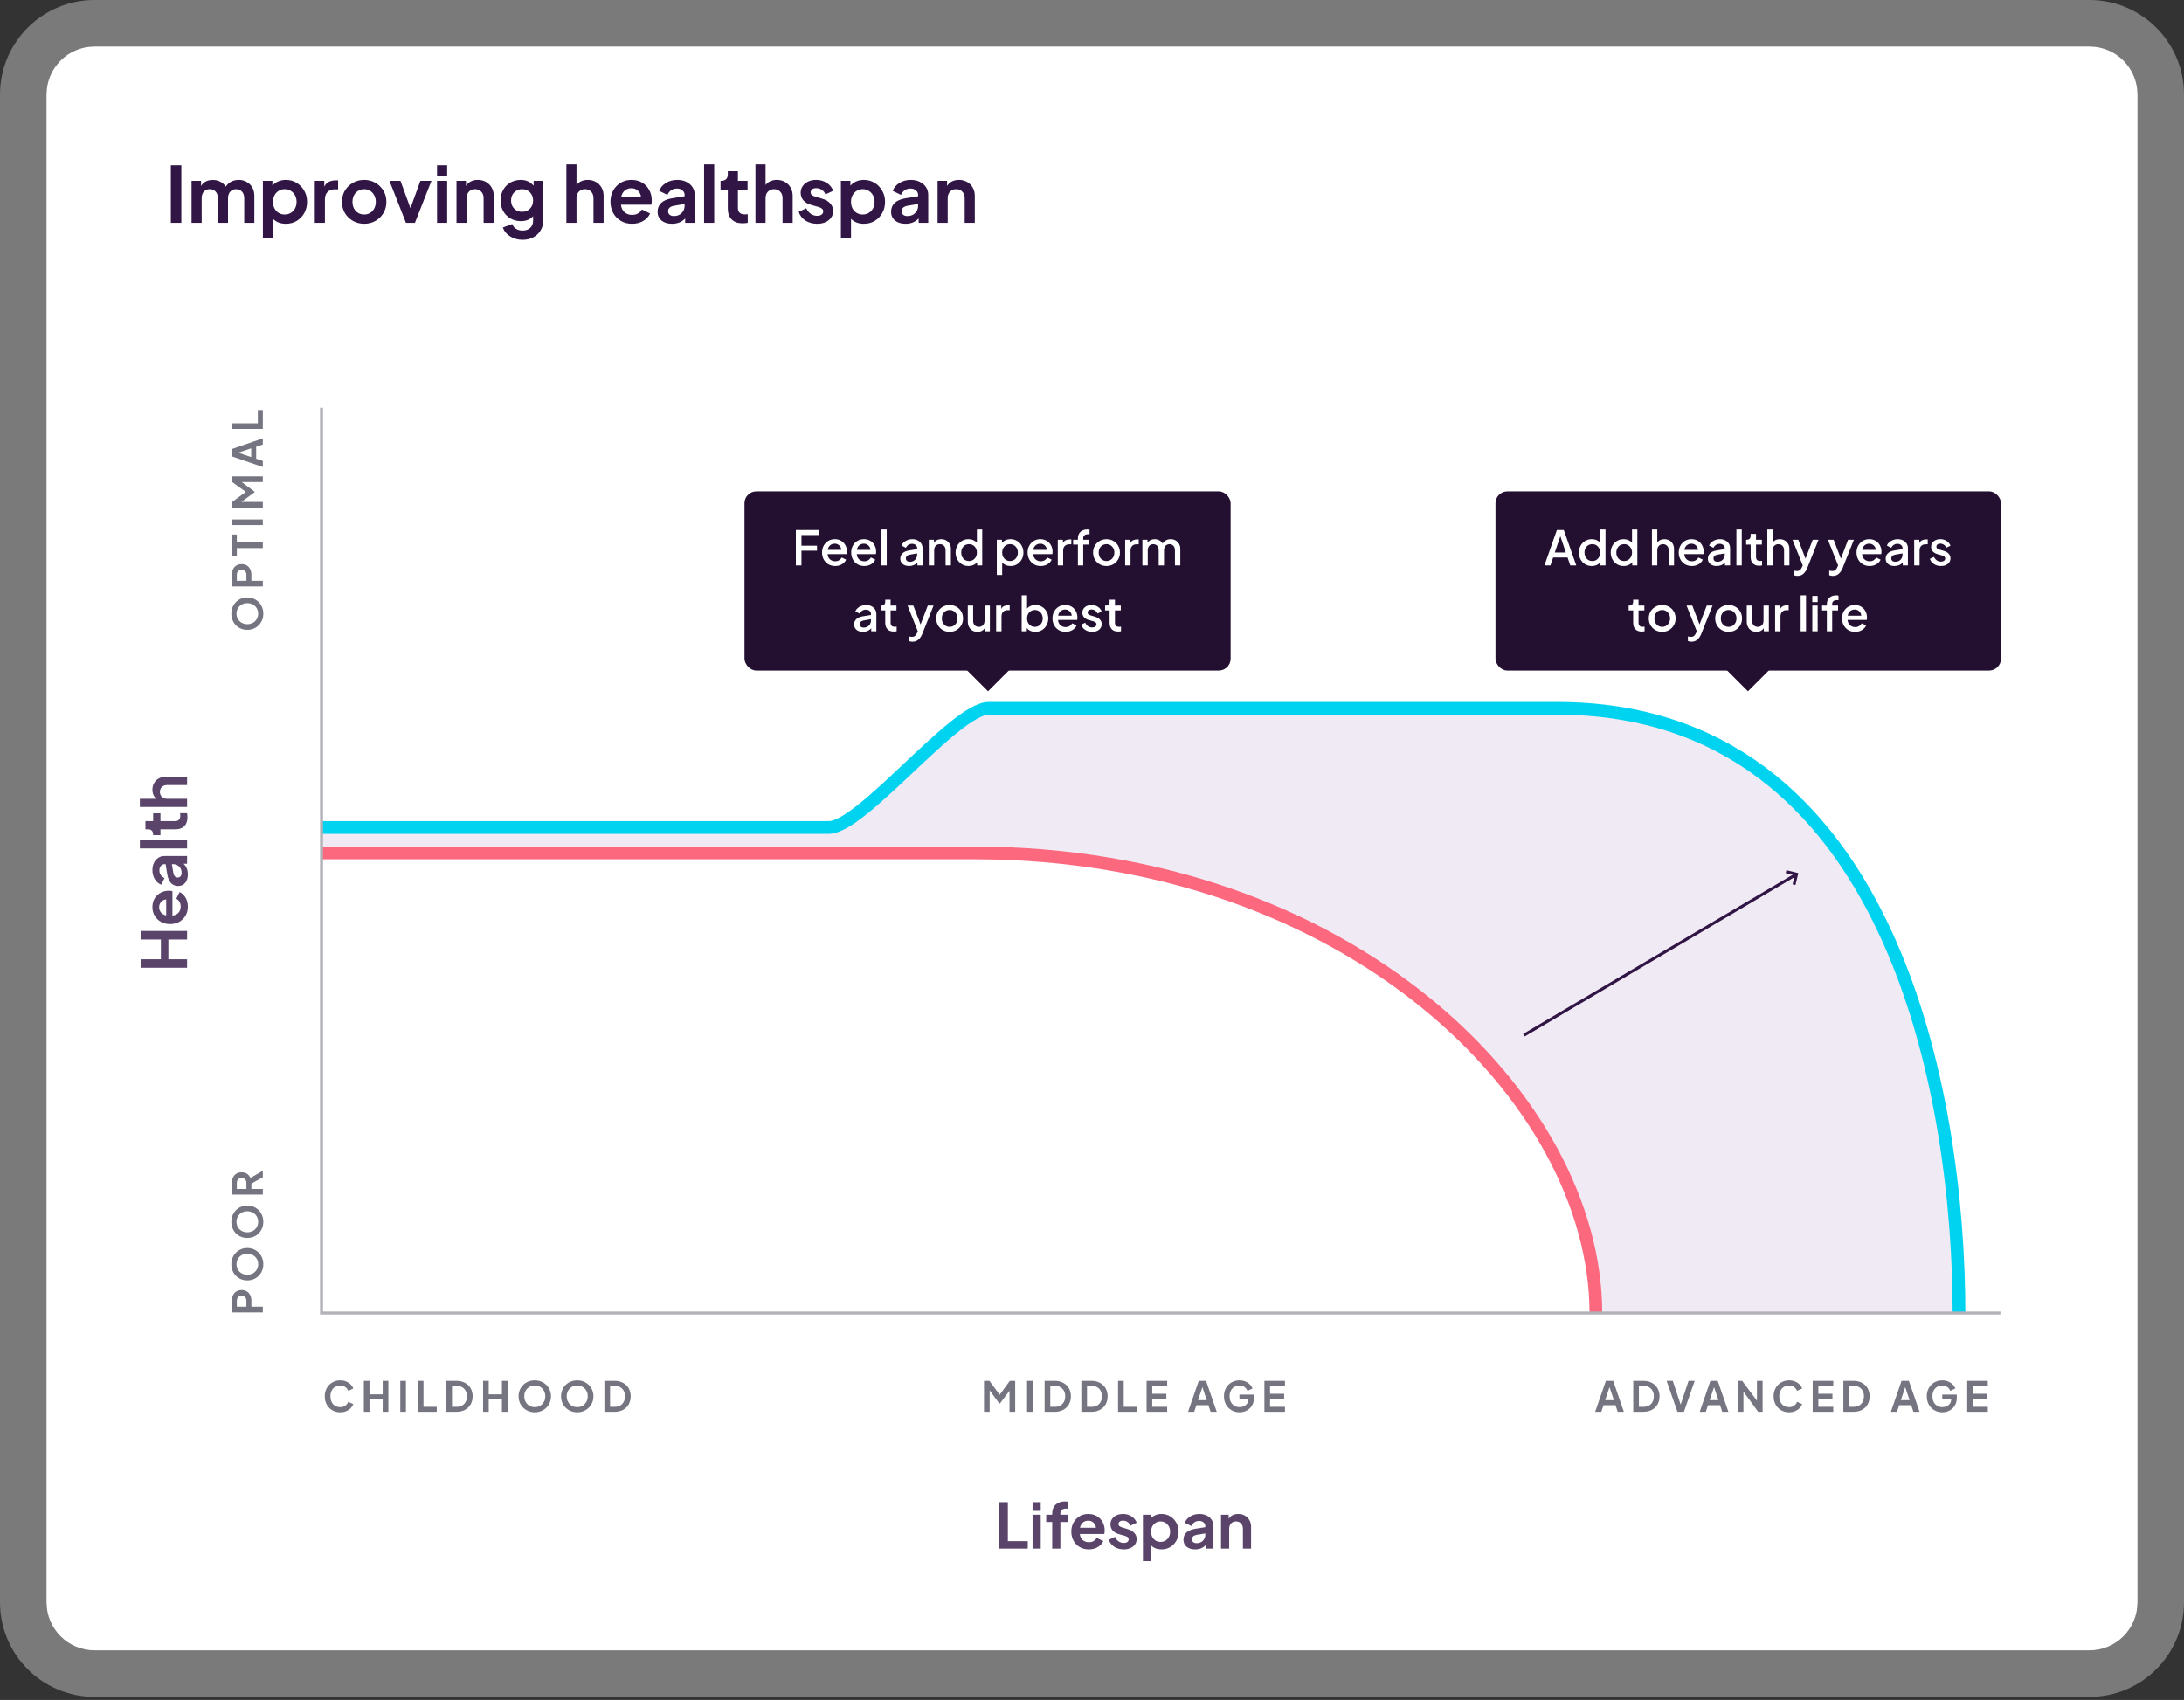 <svg viewBox="0 0 564 439" fill="none" xmlns="http://www.w3.org/2000/svg">
<rect x="0" y="0" width="564" height="439" fill="#333333" stroke="none"/>
<path d="M12 24.416C12 17.559 17.559 12 24.416 12H539.584C546.441 12 552 17.559 552 24.416V413.789C552 420.646 546.441 426.205 539.584 426.205H24.416C17.559 426.205 12 420.646 12 413.789V24.416Z" fill="white"/>
<path d="M24.416 6C14.245 6 6 14.245 6 24.416V413.789C6 423.959 14.245 432.205 24.416 432.205H539.584C549.755 432.205 558 423.959 558 413.789V24.416C558 14.245 549.755 6 539.584 6H24.416Z" stroke="white" stroke-opacity="0.35" stroke-width="12"/>
<path d="M87.867 364.726C87.294 364.726 86.764 364.626 86.278 364.425C85.791 364.217 85.365 363.928 85 363.555C84.642 363.183 84.362 362.746 84.162 362.245C83.969 361.737 83.872 361.186 83.872 360.591C83.872 359.997 83.969 359.45 84.162 358.948C84.362 358.447 84.642 358.011 85 357.638C85.365 357.266 85.791 356.98 86.278 356.779C86.764 356.572 87.294 356.468 87.867 356.468C88.433 356.468 88.944 356.564 89.403 356.758C89.861 356.951 90.247 357.209 90.562 357.531C90.877 357.846 91.103 358.193 91.239 358.573L89.929 359.185C89.778 358.784 89.524 358.454 89.166 358.197C88.808 357.932 88.375 357.799 87.867 357.799C87.366 357.799 86.922 357.917 86.535 358.154C86.156 358.383 85.859 358.709 85.644 359.131C85.436 359.553 85.333 360.04 85.333 360.591C85.333 361.15 85.436 361.64 85.644 362.063C85.859 362.485 86.156 362.814 86.535 363.051C86.922 363.28 87.366 363.394 87.867 363.394C88.375 363.394 88.808 363.265 89.166 363.008C89.524 362.75 89.778 362.417 89.929 362.009L91.239 362.621C91.103 363 90.877 363.351 90.562 363.673C90.247 363.988 89.861 364.243 89.403 364.436C88.944 364.629 88.433 364.726 87.867 364.726ZM93.959 364.597V356.597H95.419V360.087H98.823V356.597H100.294V364.597H98.823V361.375H95.419V364.597H93.959ZM103.368 364.597V356.597H104.829V364.597H103.368ZM107.902 364.597V356.597H109.362V363.308H112.788V364.597H107.902ZM115.267 364.597V356.597H117.876C118.721 356.597 119.455 356.768 120.078 357.112C120.708 357.449 121.194 357.917 121.538 358.519C121.882 359.12 122.053 359.811 122.053 360.591C122.053 361.372 121.882 362.066 121.538 362.675C121.194 363.276 120.708 363.749 120.078 364.092C119.455 364.429 118.721 364.597 117.876 364.597H115.267ZM116.727 363.308H117.908C118.452 363.308 118.925 363.197 119.326 362.975C119.727 362.753 120.035 362.438 120.249 362.03C120.471 361.622 120.582 361.143 120.582 360.591C120.582 360.04 120.471 359.564 120.249 359.163C120.027 358.755 119.716 358.44 119.315 358.218C118.921 357.996 118.452 357.885 117.908 357.885H116.727V363.308ZM124.75 364.597V356.597H126.21V360.087H129.614V356.597H131.086V364.597H129.614V361.375H126.21V364.597H124.75ZM138.101 364.726C137.506 364.726 136.955 364.622 136.447 364.414C135.946 364.207 135.506 363.917 135.126 363.545C134.747 363.172 134.45 362.736 134.235 362.234C134.027 361.733 133.923 361.186 133.923 360.591C133.923 359.997 134.027 359.45 134.235 358.948C134.442 358.447 134.736 358.011 135.115 357.638C135.495 357.266 135.939 356.98 136.447 356.779C136.955 356.572 137.506 356.468 138.101 356.468C138.695 356.468 139.246 356.572 139.754 356.779C140.263 356.987 140.707 357.277 141.086 357.649C141.465 358.014 141.759 358.447 141.967 358.948C142.181 359.45 142.289 359.997 142.289 360.591C142.289 361.186 142.181 361.733 141.967 362.234C141.752 362.736 141.455 363.172 141.075 363.545C140.696 363.917 140.252 364.207 139.744 364.414C139.243 364.622 138.695 364.726 138.101 364.726ZM138.101 363.394C138.623 363.394 139.089 363.272 139.497 363.029C139.905 362.786 140.227 362.453 140.463 362.03C140.699 361.608 140.818 361.128 140.818 360.591C140.818 360.054 140.699 359.575 140.463 359.152C140.227 358.73 139.905 358.401 139.497 358.164C139.089 357.921 138.623 357.799 138.101 357.799C137.578 357.799 137.113 357.921 136.705 358.164C136.297 358.401 135.974 358.73 135.738 359.152C135.502 359.575 135.384 360.054 135.384 360.591C135.384 361.128 135.502 361.608 135.738 362.03C135.974 362.453 136.297 362.786 136.705 363.029C137.12 363.272 137.585 363.394 138.101 363.394ZM149.063 364.726C148.468 364.726 147.917 364.622 147.409 364.414C146.908 364.207 146.467 363.917 146.088 363.545C145.709 363.172 145.411 362.736 145.197 362.234C144.989 361.733 144.885 361.186 144.885 360.591C144.885 359.997 144.989 359.45 145.197 358.948C145.404 358.447 145.698 358.011 146.077 357.638C146.457 357.266 146.9 356.98 147.409 356.779C147.917 356.572 148.468 356.468 149.063 356.468C149.657 356.468 150.208 356.572 150.716 356.779C151.225 356.987 151.668 357.277 152.048 357.649C152.427 358.014 152.721 358.447 152.928 358.948C153.143 359.45 153.251 359.997 153.251 360.591C153.251 361.186 153.143 361.733 152.928 362.234C152.714 362.736 152.417 363.172 152.037 363.545C151.658 363.917 151.214 364.207 150.706 364.414C150.204 364.622 149.657 364.726 149.063 364.726ZM149.063 363.394C149.585 363.394 150.05 363.272 150.459 363.029C150.867 362.786 151.189 362.453 151.425 362.03C151.661 361.608 151.779 361.128 151.779 360.591C151.779 360.054 151.661 359.575 151.425 359.152C151.189 358.73 150.867 358.401 150.459 358.164C150.05 357.921 149.585 357.799 149.063 357.799C148.54 357.799 148.075 357.921 147.667 358.164C147.258 358.401 146.936 358.73 146.7 359.152C146.464 359.575 146.346 360.054 146.346 360.591C146.346 361.128 146.464 361.608 146.7 362.03C146.936 362.453 147.258 362.786 147.667 363.029C148.082 363.272 148.547 363.394 149.063 363.394ZM156.083 364.597V356.597H158.693C159.538 356.597 160.271 356.768 160.894 357.112C161.524 357.449 162.011 357.917 162.355 358.519C162.698 359.12 162.87 359.811 162.87 360.591C162.87 361.372 162.698 362.066 162.355 362.675C162.011 363.276 161.524 363.749 160.894 364.092C160.271 364.429 159.538 364.597 158.693 364.597H156.083ZM157.544 363.308H158.725C159.269 363.308 159.742 363.197 160.143 362.975C160.543 362.753 160.851 362.438 161.066 362.03C161.288 361.622 161.399 361.143 161.399 360.591C161.399 360.04 161.288 359.564 161.066 359.163C160.844 358.755 160.533 358.44 160.132 358.218C159.738 357.996 159.269 357.885 158.725 357.885H157.544V363.308Z" fill="#757582"/>
<path d="M254.112 364.597V356.596H255.508L258.16 360.205L260.77 356.596H262.166V364.597H260.695V359.163L258.225 362.449H258.053L255.572 359.066V364.597H254.112ZM265.231 364.597V356.596H266.691V364.597H265.231ZM269.764 364.597V356.596H272.374C273.219 356.596 273.952 356.768 274.575 357.112C275.205 357.448 275.692 357.917 276.036 358.519C276.379 359.12 276.551 359.811 276.551 360.591C276.551 361.372 276.379 362.066 276.036 362.674C275.692 363.276 275.205 363.748 274.575 364.092C273.952 364.428 273.219 364.597 272.374 364.597H269.764ZM271.225 363.308H272.406C272.95 363.308 273.423 363.197 273.824 362.975C274.224 362.753 274.532 362.438 274.747 362.03C274.969 361.622 275.08 361.142 275.08 360.591C275.08 360.04 274.969 359.564 274.747 359.163C274.525 358.755 274.214 358.44 273.813 358.218C273.419 357.996 272.95 357.885 272.406 357.885H271.225V363.308ZM279.248 364.597V356.596H281.857C282.702 356.596 283.436 356.768 284.058 357.112C284.688 357.448 285.175 357.917 285.519 358.519C285.863 359.12 286.034 359.811 286.034 360.591C286.034 361.372 285.863 362.066 285.519 362.674C285.175 363.276 284.688 363.748 284.058 364.092C283.436 364.428 282.702 364.597 281.857 364.597H279.248ZM280.708 363.308H281.889C282.433 363.308 282.906 363.197 283.307 362.975C283.708 362.753 284.015 362.438 284.23 362.03C284.452 361.622 284.563 361.142 284.563 360.591C284.563 360.04 284.452 359.564 284.23 359.163C284.008 358.755 283.697 358.44 283.296 358.218C282.902 357.996 282.433 357.885 281.889 357.885H280.708V363.308ZM288.731 364.597V356.596H290.191V363.308H293.617V364.597H288.731ZM296.096 364.597V356.596H301.411V357.885H297.556V359.936H301.196V361.225H297.556V363.308H301.411V364.597H296.096ZM306.804 364.597L309.564 356.596H311.454L314.214 364.597H312.624L312.055 362.878H308.962L308.382 364.597H306.804ZM309.381 361.59H311.636L310.509 358.218L309.381 361.59ZM320.104 364.726C319.531 364.726 318.998 364.625 318.504 364.425C318.017 364.217 317.591 363.927 317.226 363.555C316.861 363.183 316.578 362.746 316.377 362.245C316.177 361.737 316.077 361.185 316.077 360.591C316.077 359.997 316.173 359.449 316.367 358.948C316.567 358.447 316.846 358.01 317.204 357.638C317.569 357.266 317.995 356.979 318.482 356.779C318.969 356.571 319.499 356.468 320.071 356.468C320.637 356.468 321.149 356.564 321.607 356.757C322.065 356.951 322.452 357.208 322.767 357.531C323.082 357.846 323.307 358.193 323.443 358.572L322.144 359.195C321.986 358.78 321.729 358.443 321.371 358.186C321.013 357.928 320.58 357.799 320.071 357.799C319.57 357.799 319.126 357.917 318.74 358.153C318.36 358.383 318.063 358.708 317.849 359.131C317.641 359.553 317.537 360.04 317.537 360.591C317.537 361.15 317.644 361.64 317.859 362.062C318.081 362.485 318.385 362.814 318.772 363.05C319.159 363.279 319.602 363.394 320.104 363.394C320.512 363.394 320.884 363.315 321.22 363.158C321.564 362.993 321.84 362.764 322.047 362.47C322.262 362.17 322.369 361.815 322.369 361.407V361.375H320.071V360.14H323.83V360.946C323.83 361.568 323.726 362.116 323.519 362.589C323.311 363.054 323.028 363.448 322.67 363.77C322.319 364.085 321.922 364.325 321.478 364.489C321.034 364.647 320.576 364.726 320.104 364.726ZM326.52 364.597V356.596H331.835V357.885H327.98V359.936H331.621V361.225H327.98V363.308H331.835V364.597H326.52Z" fill="#757582"/>
<path d="M411.94 364.597L414.7 356.597H416.59L419.35 364.597H417.76L417.191 362.879H414.098L413.519 364.597H411.94ZM414.517 361.59H416.772L415.645 358.218L414.517 361.59ZM421.774 364.597V356.597H424.384C425.228 356.597 425.962 356.768 426.585 357.112C427.215 357.449 427.702 357.917 428.045 358.519C428.389 359.12 428.561 359.811 428.561 360.591C428.561 361.372 428.389 362.066 428.045 362.675C427.702 363.276 427.215 363.749 426.585 364.092C425.962 364.429 425.228 364.597 424.384 364.597H421.774ZM423.235 363.308H424.416C424.96 363.308 425.432 363.197 425.833 362.975C426.234 362.753 426.542 362.438 426.757 362.03C426.979 361.622 427.09 361.143 427.09 360.591C427.09 360.04 426.979 359.564 426.757 359.163C426.535 358.755 426.223 358.44 425.823 358.218C425.429 357.996 424.96 357.885 424.416 357.885H423.235V363.308ZM433.185 364.597L430.392 356.597H431.982L434.011 362.739L436.052 356.597H437.641L434.86 364.597H433.185ZM438.932 364.597L441.692 356.597H443.582L446.342 364.597H444.752L444.183 362.879H441.09L440.51 364.597H438.932ZM441.509 361.59H443.764L442.637 358.218L441.509 361.59ZM448.766 364.597V356.597H449.904L453.716 361.73V356.597H455.177V364.597H454.028L450.226 359.367V364.597H448.766ZM462.018 364.726C461.445 364.726 460.916 364.626 460.429 364.425C459.942 364.217 459.516 363.928 459.151 363.555C458.793 363.183 458.514 362.746 458.313 362.245C458.12 361.737 458.023 361.186 458.023 360.591C458.023 359.997 458.12 359.45 458.313 358.948C458.514 358.447 458.793 358.011 459.151 357.638C459.516 357.266 459.942 356.98 460.429 356.779C460.916 356.572 461.445 356.468 462.018 356.468C462.584 356.468 463.096 356.564 463.554 356.758C464.012 356.951 464.399 357.209 464.714 357.531C465.029 357.846 465.254 358.193 465.39 358.573L464.08 359.185C463.93 358.784 463.676 358.454 463.318 358.197C462.96 357.932 462.526 357.799 462.018 357.799C461.517 357.799 461.073 357.917 460.687 358.154C460.307 358.383 460.01 358.709 459.795 359.131C459.588 359.553 459.484 360.04 459.484 360.591C459.484 361.15 459.588 361.64 459.795 362.063C460.01 362.485 460.307 362.814 460.687 363.051C461.073 363.28 461.517 363.394 462.018 363.394C462.526 363.394 462.96 363.265 463.318 363.008C463.676 362.75 463.93 362.417 464.08 362.009L465.39 362.621C465.254 363 465.029 363.351 464.714 363.673C464.399 363.988 464.012 364.243 463.554 364.436C463.096 364.629 462.584 364.726 462.018 364.726ZM468.11 364.597V356.597H473.426V357.885H469.57V359.936H473.211V361.225H469.57V363.308H473.426V364.597H468.11ZM476.031 364.597V356.597H478.64C479.485 356.597 480.219 356.768 480.841 357.112C481.471 357.449 481.958 357.917 482.302 358.519C482.646 359.12 482.817 359.811 482.817 360.591C482.817 361.372 482.646 362.066 482.302 362.675C481.958 363.276 481.471 363.749 480.841 364.092C480.219 364.429 479.485 364.597 478.64 364.597H476.031ZM477.491 363.308H478.672C479.216 363.308 479.689 363.197 480.09 362.975C480.491 362.753 480.799 362.438 481.013 362.03C481.235 361.622 481.346 361.143 481.346 360.591C481.346 360.04 481.235 359.564 481.013 359.163C480.791 358.755 480.48 358.44 480.079 358.218C479.685 357.996 479.216 357.885 478.672 357.885H477.491V363.308ZM488.301 364.597L491.061 356.597H492.951L495.711 364.597H494.122L493.553 362.879H490.46L489.88 364.597H488.301ZM490.879 361.59H493.134L492.006 358.218L490.879 361.59ZM501.601 364.726C501.028 364.726 500.495 364.626 500.001 364.425C499.514 364.217 499.088 363.928 498.723 363.555C498.358 363.183 498.075 362.746 497.875 362.245C497.674 361.737 497.574 361.186 497.574 360.591C497.574 359.997 497.671 359.45 497.864 358.948C498.065 358.447 498.344 358.011 498.702 357.638C499.067 357.266 499.493 356.98 499.98 356.779C500.466 356.572 500.996 356.468 501.569 356.468C502.135 356.468 502.646 356.564 503.105 356.758C503.563 356.951 503.949 357.209 504.264 357.531C504.579 357.846 504.805 358.193 504.941 358.573L503.642 359.195C503.484 358.78 503.226 358.444 502.868 358.186C502.51 357.928 502.077 357.799 501.569 357.799C501.068 357.799 500.624 357.917 500.237 358.154C499.858 358.383 499.561 358.709 499.346 359.131C499.138 359.553 499.035 360.04 499.035 360.591C499.035 361.15 499.142 361.64 499.357 362.063C499.579 362.485 499.883 362.814 500.27 363.051C500.656 363.28 501.1 363.394 501.601 363.394C502.009 363.394 502.382 363.315 502.718 363.158C503.062 362.993 503.337 362.764 503.545 362.471C503.76 362.17 503.867 361.816 503.867 361.408V361.375H501.569V360.14H505.327V360.946C505.327 361.569 505.224 362.116 505.016 362.589C504.808 363.054 504.526 363.448 504.168 363.77C503.817 364.085 503.42 364.325 502.976 364.49C502.532 364.647 502.074 364.726 501.601 364.726ZM508.017 364.597V356.597H513.333V357.885H509.478V359.936H513.118V361.225H509.478V363.308H513.333V364.597H508.017Z" fill="#757582"/>
<path d="M68.002 158.478C68.002 159.073 67.899 159.624 67.691 160.132C67.483 160.633 67.193 161.074 66.821 161.453C66.449 161.832 66.012 162.13 65.511 162.344C65.01 162.552 64.462 162.656 63.868 162.656C63.274 162.656 62.726 162.552 62.225 162.344C61.724 162.137 61.287 161.843 60.915 161.464C60.543 161.084 60.256 160.64 60.056 160.132C59.848 159.624 59.744 159.073 59.744 158.478C59.744 157.884 59.848 157.333 60.056 156.825C60.263 156.316 60.553 155.872 60.926 155.493C61.291 155.114 61.724 154.82 62.225 154.612C62.726 154.398 63.274 154.29 63.868 154.29C64.462 154.29 65.01 154.398 65.511 154.612C66.012 154.827 66.449 155.124 66.821 155.504C67.193 155.883 67.483 156.327 67.691 156.835C67.899 157.336 68.002 157.884 68.002 158.478ZM66.671 158.478C66.671 157.956 66.549 157.49 66.306 157.082C66.062 156.674 65.729 156.352 65.307 156.116C64.885 155.88 64.405 155.761 63.868 155.761C63.331 155.761 62.851 155.88 62.429 156.116C62.007 156.352 61.677 156.674 61.441 157.082C61.198 157.49 61.076 157.956 61.076 158.478C61.076 159.001 61.198 159.466 61.441 159.874C61.677 160.282 62.007 160.605 62.429 160.841C62.851 161.077 63.331 161.195 63.868 161.195C64.405 161.195 64.885 161.077 65.307 160.841C65.729 160.605 66.062 160.282 66.306 159.874C66.549 159.459 66.671 158.994 66.671 158.478ZM67.874 151.458L59.873 151.458L59.873 148.472C59.873 147.928 59.974 147.448 60.174 147.033C60.367 146.611 60.654 146.282 61.033 146.045C61.405 145.809 61.86 145.691 62.397 145.691C62.934 145.691 63.392 145.813 63.771 146.056C64.144 146.292 64.43 146.622 64.63 147.044C64.824 147.459 64.92 147.935 64.92 148.472L64.92 149.997L67.874 149.997L67.874 151.458ZM63.632 149.997L63.632 148.451C63.632 148.064 63.521 147.753 63.299 147.517C63.07 147.273 62.769 147.151 62.397 147.151C62.025 147.151 61.727 147.273 61.505 147.517C61.276 147.753 61.162 148.064 61.162 148.451L61.162 149.997L63.632 149.997ZM67.874 141.543L61.162 141.543L61.162 143.615L59.873 143.615L59.873 138.031L61.162 138.031L61.162 140.071L67.874 140.071L67.874 141.543ZM67.874 135.606L59.873 135.606L59.873 134.145L67.874 134.145L67.874 135.606ZM67.874 131.072L59.873 131.072L59.873 129.676L63.481 127.024L59.873 124.415L59.873 123.018L67.874 123.018L67.874 124.49L62.44 124.49L65.726 126.96L65.726 127.131L62.343 129.612L67.874 129.612L67.874 131.072ZM67.874 120.608L59.873 117.849L59.873 115.959L67.874 113.199L67.874 114.788L66.155 115.357L66.155 118.45L67.874 119.03L67.874 120.608ZM64.867 118.031L64.867 115.776L61.495 116.904L64.867 118.031ZM67.874 110.774L59.873 110.774L59.873 109.314L66.585 109.314L66.585 105.888L67.874 105.888L67.874 110.774Z" fill="#757582"/>
<path d="M67.874 338.92L59.873 338.92L59.873 335.935C59.873 335.391 59.974 334.911 60.174 334.496C60.367 334.073 60.654 333.744 61.033 333.508C61.405 333.271 61.86 333.153 62.397 333.153C62.934 333.153 63.392 333.275 63.771 333.518C64.144 333.755 64.43 334.084 64.63 334.506C64.824 334.922 64.92 335.398 64.92 335.935L64.92 337.459L67.874 337.459L67.874 338.92ZM63.632 337.459L63.632 335.913C63.632 335.527 63.521 335.215 63.299 334.979C63.07 334.735 62.769 334.614 62.397 334.614C62.025 334.614 61.727 334.735 61.505 334.979C61.276 335.215 61.162 335.527 61.162 335.913L61.162 337.459L63.632 337.459ZM68.002 326.481C68.002 327.076 67.899 327.627 67.691 328.135C67.483 328.636 67.193 329.077 66.821 329.456C66.449 329.835 66.012 330.133 65.511 330.347C65.01 330.555 64.462 330.659 63.868 330.659C63.274 330.659 62.726 330.555 62.225 330.347C61.724 330.14 61.287 329.846 60.915 329.467C60.543 329.087 60.256 328.643 60.056 328.135C59.848 327.627 59.744 327.076 59.744 326.481C59.744 325.887 59.848 325.336 60.056 324.828C60.263 324.319 60.553 323.876 60.926 323.496C61.291 323.117 61.724 322.823 62.225 322.616C62.726 322.401 63.274 322.293 63.868 322.293C64.462 322.293 65.01 322.401 65.511 322.616C66.012 322.83 66.449 323.127 66.821 323.507C67.193 323.886 67.483 324.33 67.691 324.838C67.899 325.34 68.002 325.887 68.002 326.481ZM66.671 326.481C66.671 325.959 66.549 325.493 66.306 325.085C66.062 324.677 65.729 324.355 65.307 324.119C64.885 323.883 64.405 323.765 63.868 323.765C63.331 323.765 62.851 323.883 62.429 324.119C62.007 324.355 61.677 324.677 61.441 325.085C61.198 325.493 61.076 325.959 61.076 326.481C61.076 327.004 61.198 327.469 61.441 327.877C61.677 328.286 62.007 328.608 62.429 328.844C62.851 329.08 63.331 329.198 63.868 329.198C64.405 329.198 64.885 329.08 65.307 328.844C65.729 328.608 66.062 328.286 66.306 327.877C66.549 327.462 66.671 326.997 66.671 326.481ZM68.002 315.52C68.002 316.114 67.899 316.665 67.691 317.173C67.483 317.674 67.193 318.115 66.821 318.494C66.449 318.874 66.012 319.171 65.511 319.385C65.01 319.593 64.462 319.697 63.868 319.697C63.274 319.697 62.726 319.593 62.225 319.385C61.724 319.178 61.287 318.884 60.915 318.505C60.543 318.125 60.256 317.682 60.056 317.173C59.848 316.665 59.744 316.114 59.744 315.52C59.744 314.925 59.848 314.374 60.056 313.866C60.263 313.358 60.553 312.914 60.926 312.534C61.291 312.155 61.724 311.861 62.225 311.654C62.726 311.439 63.274 311.332 63.868 311.332C64.462 311.332 65.01 311.439 65.511 311.654C66.012 311.868 66.449 312.166 66.821 312.545C67.193 312.924 67.483 313.368 67.691 313.877C67.899 314.378 68.002 314.925 68.002 315.52ZM66.671 315.52C66.671 314.997 66.549 314.532 66.306 314.124C66.062 313.715 65.729 313.393 65.307 313.157C64.885 312.921 64.405 312.803 63.868 312.803C63.331 312.803 62.851 312.921 62.429 313.157C62.007 313.393 61.677 313.715 61.441 314.124C61.198 314.532 61.076 314.997 61.076 315.52C61.076 316.042 61.198 316.508 61.441 316.916C61.677 317.324 62.007 317.646 62.429 317.882C62.851 318.118 63.331 318.236 63.868 318.236C64.405 318.236 64.885 318.118 65.307 317.882C65.729 317.646 66.062 317.324 66.306 316.916C66.549 316.5 66.671 316.035 66.671 315.52ZM67.874 308.499L59.873 308.499L59.873 305.524C59.873 304.98 59.974 304.5 60.174 304.085C60.367 303.663 60.654 303.334 61.033 303.097C61.405 302.861 61.86 302.743 62.397 302.743C62.955 302.743 63.428 302.875 63.814 303.14C64.201 303.398 64.484 303.749 64.663 304.193L67.874 302.356L67.874 304.01L64.92 305.664L64.92 307.038L67.874 307.038L67.874 308.499ZM63.632 307.038L63.632 305.503C63.632 305.109 63.521 304.794 63.299 304.558C63.07 304.321 62.769 304.203 62.397 304.203C62.025 304.203 61.727 304.321 61.505 304.558C61.276 304.794 61.162 305.109 61.162 305.503L61.162 307.038L63.632 307.038Z" fill="#757582"/>
<path d="M48.317 249.921L36.317 249.921L36.317 247.73L41.552 247.73L41.552 242.624L36.317 242.624L36.317 240.417L48.317 240.417L48.317 242.624L43.485 242.624L43.485 247.73L48.317 247.73L48.317 249.921ZM48.511 234.129C48.511 235.031 48.306 235.82 47.898 236.497C47.49 237.173 46.943 237.699 46.255 238.075C45.557 238.451 44.779 238.639 43.92 238.639C43.05 238.639 42.271 238.451 41.584 238.075C40.897 237.689 40.355 237.168 39.957 236.513C39.56 235.858 39.361 235.117 39.361 234.29C39.361 233.388 39.56 232.62 39.957 231.986C40.344 231.353 40.859 230.87 41.504 230.537C42.148 230.193 42.862 230.021 43.646 230.021C43.807 230.021 43.968 230.032 44.129 230.054C44.279 230.064 44.414 230.091 44.532 230.134L44.532 236.448C45.187 236.384 45.708 236.137 46.094 235.707C46.47 235.278 46.658 234.746 46.658 234.113C46.658 233.629 46.556 233.221 46.352 232.889C46.148 232.545 45.874 232.276 45.531 232.083L46.368 230.376C46.991 230.644 47.506 231.117 47.914 231.793C48.312 232.459 48.511 233.238 48.511 234.129ZM41.101 234.29C41.101 234.816 41.262 235.272 41.584 235.659C41.895 236.035 42.341 236.282 42.921 236.4L42.921 232.276C42.384 232.319 41.949 232.529 41.616 232.905C41.273 233.27 41.101 233.731 41.101 234.29ZM48.511 225.795C48.511 226.708 48.285 227.438 47.834 227.986C47.383 228.534 46.771 228.808 45.998 228.808C45.267 228.808 44.661 228.561 44.178 228.067C43.694 227.573 43.367 226.81 43.195 225.779L42.776 223.17L42.486 223.17C42.11 223.17 41.799 223.32 41.552 223.621C41.294 223.911 41.165 224.297 41.165 224.781C41.165 225.242 41.289 225.645 41.536 225.989C41.772 226.332 42.089 226.585 42.486 226.746L41.648 228.469C40.961 228.212 40.408 227.739 39.989 227.052C39.571 226.364 39.361 225.581 39.361 224.7C39.361 223.981 39.495 223.352 39.764 222.815C40.032 222.268 40.403 221.838 40.875 221.527C41.337 221.215 41.874 221.06 42.486 221.06L48.317 221.06L48.317 223.057L47.399 223.057C48.14 223.744 48.511 224.657 48.511 225.795ZM45.917 226.617C46.218 226.617 46.459 226.504 46.642 226.279C46.814 226.053 46.9 225.763 46.9 225.409C46.9 224.743 46.696 224.206 46.288 223.798C45.869 223.379 45.353 223.17 44.741 223.17L44.387 223.17L44.757 225.377C44.908 226.203 45.294 226.617 45.917 226.617ZM48.317 219.109L36.123 219.109L36.123 216.999L48.317 216.999L48.317 219.109ZM48.414 211.056C48.414 212.044 48.145 212.812 47.608 213.36C47.061 213.896 46.293 214.165 45.305 214.165L41.439 214.165L41.439 215.679L39.554 215.679L39.554 215.518C39.554 215.088 39.442 214.756 39.216 214.519C38.991 214.283 38.663 214.165 38.234 214.165L37.557 214.165L37.557 212.055L39.554 212.055L39.554 210.041L41.439 210.041L41.439 212.055L45.192 212.055C45.633 212.055 45.971 211.937 46.207 211.7C46.443 211.464 46.561 211.088 46.561 210.573C46.561 210.412 46.545 210.224 46.513 210.009L48.317 210.009C48.339 210.159 48.36 210.331 48.382 210.525C48.403 210.718 48.414 210.895 48.414 211.056ZM48.317 208.397L36.123 208.397L36.123 206.287L40.44 206.287C40.086 206.04 39.818 205.712 39.635 205.304C39.453 204.896 39.361 204.44 39.361 203.935C39.361 203.291 39.506 202.722 39.796 202.228C40.075 201.734 40.462 201.347 40.956 201.068C41.45 200.778 42.024 200.633 42.679 200.633L48.317 200.633L48.317 202.743L43.179 202.743C42.599 202.743 42.142 202.909 41.81 203.242C41.466 203.575 41.294 203.999 41.294 204.515C41.294 205.03 41.466 205.454 41.81 205.787C42.153 206.12 42.61 206.287 43.179 206.287L48.317 206.287L48.317 208.397Z" fill="#311645" fill-opacity="0.8"/>
<path d="M258.079 399.918V387.918H260.27V397.985H265.408V399.918H258.079ZM266.648 390.173V387.918H268.758V390.173H266.648ZM266.648 399.918V391.155H268.758V399.918H266.648ZM271.721 399.918V393.04H270.175V391.155H271.721V390.866C271.721 389.867 272.022 389.094 272.623 388.546C273.224 387.998 274.03 387.724 275.039 387.724C275.168 387.724 275.308 387.735 275.458 387.757C275.619 387.767 275.753 387.784 275.861 387.805V389.625C275.667 389.593 275.485 389.577 275.313 389.577C274.841 389.577 274.475 389.684 274.218 389.899C273.96 390.103 273.831 390.425 273.831 390.866V391.155H275.78V393.04H273.831V399.918H271.721ZM281.17 400.112C280.268 400.112 279.479 399.907 278.802 399.499C278.126 399.091 277.599 398.544 277.224 397.856C276.848 397.158 276.66 396.38 276.66 395.521C276.66 394.651 276.848 393.872 277.224 393.185C277.61 392.498 278.131 391.956 278.786 391.558C279.441 391.161 280.182 390.962 281.009 390.962C281.911 390.962 282.679 391.161 283.312 391.558C283.946 391.945 284.429 392.46 284.762 393.105C285.106 393.749 285.277 394.463 285.277 395.247C285.277 395.408 285.267 395.569 285.245 395.73C285.235 395.88 285.208 396.015 285.165 396.133H278.85C278.915 396.788 279.162 397.309 279.591 397.695C280.021 398.071 280.552 398.259 281.186 398.259C281.669 398.259 282.077 398.157 282.41 397.953C282.754 397.749 283.022 397.475 283.216 397.132L284.923 397.969C284.655 398.592 284.182 399.107 283.506 399.516C282.84 399.913 282.061 400.112 281.17 400.112ZM281.009 392.702C280.483 392.702 280.026 392.863 279.64 393.185C279.264 393.497 279.017 393.942 278.899 394.522H283.022C282.979 393.985 282.77 393.55 282.394 393.217C282.029 392.874 281.567 392.702 281.009 392.702ZM290.211 400.112C289.277 400.112 288.461 399.891 287.763 399.451C287.076 399 286.603 398.393 286.346 397.631L287.924 396.874C288.15 397.368 288.461 397.754 288.858 398.034C289.266 398.313 289.717 398.452 290.211 398.452C290.587 398.452 290.888 398.372 291.113 398.211C291.35 398.039 291.468 397.808 291.468 397.518C291.468 397.26 291.366 397.062 291.162 396.922C290.969 396.783 290.732 396.675 290.453 396.6L289.019 396.197C288.278 395.993 287.715 395.671 287.328 395.231C286.952 394.78 286.764 394.254 286.764 393.652C286.764 393.115 286.904 392.648 287.183 392.251C287.462 391.843 287.844 391.526 288.327 391.3C288.81 391.075 289.368 390.962 290.002 390.962C290.829 390.962 291.559 391.166 292.193 391.574C292.826 391.972 293.277 392.525 293.546 393.233L291.935 393.99C291.785 393.593 291.532 393.276 291.178 393.04C290.824 392.804 290.426 392.686 289.986 392.686C289.632 392.686 289.352 392.766 289.148 392.927C288.944 393.088 288.842 393.298 288.842 393.556C288.842 393.803 288.934 393.996 289.116 394.135C289.309 394.275 289.562 394.388 289.873 394.474L291.275 394.893C291.994 395.107 292.547 395.435 292.934 395.875C293.331 396.305 293.53 396.825 293.53 397.438C293.53 397.975 293.39 398.442 293.111 398.839C292.832 399.236 292.44 399.548 291.935 399.773C291.441 399.999 290.866 400.112 290.211 400.112ZM295.151 403.14V391.155H297.133V392.17C297.444 391.794 297.841 391.499 298.325 391.284C298.808 391.07 299.35 390.962 299.951 390.962C300.778 390.962 301.525 391.166 302.19 391.574C302.856 391.982 303.382 392.53 303.769 393.217C304.166 393.905 304.365 394.678 304.365 395.537C304.365 396.396 304.172 397.174 303.785 397.873C303.399 398.56 302.872 399.107 302.207 399.516C301.541 399.913 300.784 400.112 299.935 400.112C299.398 400.112 298.899 400.026 298.437 399.854C297.976 399.671 297.584 399.413 297.261 399.081V403.14H295.151ZM299.694 398.179C300.177 398.179 300.601 398.066 300.966 397.84C301.342 397.615 301.637 397.303 301.852 396.906C302.067 396.509 302.174 396.052 302.174 395.537C302.174 395.032 302.067 394.581 301.852 394.184C301.637 393.786 301.342 393.475 300.966 393.25C300.601 393.013 300.177 392.895 299.694 392.895C299.221 392.895 298.802 393.013 298.437 393.25C298.072 393.475 297.782 393.786 297.567 394.184C297.363 394.581 297.261 395.032 297.261 395.537C297.261 396.052 297.363 396.509 297.567 396.906C297.782 397.303 298.072 397.615 298.437 397.84C298.802 398.066 299.221 398.179 299.694 398.179ZM308.632 400.112C307.719 400.112 306.989 399.886 306.441 399.435C305.893 398.984 305.619 398.372 305.619 397.599C305.619 396.868 305.866 396.262 306.36 395.778C306.854 395.295 307.617 394.968 308.648 394.796L311.257 394.377V394.087C311.257 393.711 311.107 393.4 310.806 393.153C310.516 392.895 310.13 392.766 309.646 392.766C309.185 392.766 308.782 392.89 308.438 393.137C308.095 393.373 307.842 393.69 307.681 394.087L305.958 393.25C306.215 392.562 306.688 392.009 307.375 391.59C308.062 391.172 308.846 390.962 309.727 390.962C310.446 390.962 311.075 391.096 311.612 391.365C312.159 391.633 312.589 392.004 312.9 392.476C313.212 392.938 313.367 393.475 313.367 394.087V399.918H311.37V399C310.683 399.741 309.77 400.112 308.632 400.112ZM307.81 397.518C307.81 397.819 307.923 398.06 308.148 398.243C308.374 398.415 308.664 398.501 309.018 398.501C309.684 398.501 310.221 398.297 310.629 397.889C311.048 397.47 311.257 396.954 311.257 396.342V395.988L309.05 396.358C308.224 396.509 307.81 396.895 307.81 397.518ZM315.318 399.918V391.155H317.299V392.235C317.535 391.816 317.868 391.499 318.298 391.284C318.727 391.07 319.221 390.962 319.78 390.962C320.424 390.962 320.993 391.107 321.487 391.397C321.981 391.676 322.368 392.063 322.647 392.557C322.937 393.051 323.082 393.625 323.082 394.28V399.918H320.972V394.78C320.972 394.2 320.805 393.743 320.472 393.411C320.15 393.067 319.726 392.895 319.2 392.895C318.674 392.895 318.244 393.067 317.911 393.411C317.589 393.754 317.428 394.211 317.428 394.78V399.918H315.318Z" fill="#311645" fill-opacity="0.8"/>
<path d="M251.604 220.261H82.907V212.098H216.364C224.066 212.098 247.188 183.141 255.002 183.141H402.104C491.667 183.141 508.616 296.821 505.895 339.182H412.123C412.123 283.435 346.697 220.261 251.604 220.261Z" fill="#F0EAF4"/>
<path d="M82.907 220.262C138.357 220.262 155.225 220.262 251.604 220.262C347.983 220.262 412.123 283.436 412.123 339.183" stroke="#FC687E" stroke-width="3.284"/>
<path d="M82.907 213.694C114.026 213.694 162.298 213.694 214.035 213.694C222.613 213.694 246.628 182.922 255.335 182.922C314.337 182.922 359.507 182.922 402.104 182.922C488.895 182.922 505.895 283.436 505.895 339.183" stroke="#00D3EF" stroke-width="3.284"/>
<path d="M393.554 267.328L463.942 225.754" stroke="#311645" stroke-width="0.767"/>
<path d="M461.237 225.104L463.942 225.754L463.29 228.466" stroke="#311645" stroke-width="0.767"/>
<path d="M516.594 339.082L83.033 339.082L83.033 105.293" stroke="#B1B3B9" stroke-width="0.767"/>
<rect x="386.196" y="126.892" width="130.545" height="46.273" rx="3.068" fill="#230F30"/>
<path d="M398.833 146.028L402.049 136.885H403.841L407.056 146.028H405.51L404.81 143.979H401.092L400.38 146.028H398.833ZM401.509 142.69H404.368L402.945 138.493L401.509 142.69ZM411.074 146.175C410.436 146.175 409.863 146.024 409.356 145.721C408.857 145.41 408.46 144.993 408.165 144.469C407.879 143.946 407.736 143.357 407.736 142.702C407.736 142.048 407.879 141.459 408.165 140.935C408.46 140.411 408.857 139.998 409.356 139.695C409.863 139.393 410.432 139.241 411.062 139.241C411.52 139.241 411.933 139.323 412.301 139.487C412.669 139.642 412.98 139.867 413.234 140.162V136.738H414.609V146.028H413.295V145.181C413.05 145.5 412.731 145.746 412.338 145.918C411.954 146.089 411.532 146.175 411.074 146.175ZM411.209 144.887C411.594 144.887 411.937 144.793 412.24 144.604C412.543 144.416 412.784 144.159 412.964 143.831C413.144 143.504 413.234 143.128 413.234 142.702C413.234 142.285 413.144 141.913 412.964 141.585C412.784 141.258 412.543 141 412.24 140.812C411.937 140.624 411.594 140.53 411.209 140.53C410.816 140.53 410.464 140.624 410.154 140.812C409.851 141 409.614 141.258 409.442 141.585C409.27 141.913 409.184 142.285 409.184 142.702C409.184 143.128 409.27 143.504 409.442 143.831C409.614 144.159 409.851 144.416 410.154 144.604C410.464 144.793 410.816 144.887 411.209 144.887ZM419.296 146.175C418.658 146.175 418.085 146.024 417.578 145.721C417.079 145.41 416.682 144.993 416.387 144.469C416.101 143.946 415.958 143.357 415.958 142.702C415.958 142.048 416.101 141.459 416.387 140.935C416.682 140.411 417.079 139.998 417.578 139.695C418.085 139.393 418.654 139.241 419.284 139.241C419.742 139.241 420.155 139.323 420.523 139.487C420.891 139.642 421.202 139.867 421.456 140.162V136.738H422.83V146.028H421.517V145.181C421.272 145.5 420.953 145.746 420.56 145.918C420.175 146.089 419.754 146.175 419.296 146.175ZM419.431 144.887C419.815 144.887 420.159 144.793 420.462 144.604C420.764 144.416 421.006 144.159 421.186 143.831C421.366 143.504 421.456 143.128 421.456 142.702C421.456 142.285 421.366 141.913 421.186 141.585C421.006 141.258 420.764 141 420.462 140.812C420.159 140.624 419.815 140.53 419.431 140.53C419.038 140.53 418.686 140.624 418.375 140.812C418.073 141 417.835 141.258 417.664 141.585C417.492 141.913 417.406 142.285 417.406 142.702C417.406 143.128 417.492 143.504 417.664 143.831C417.835 144.159 418.073 144.416 418.375 144.604C418.686 144.793 419.038 144.887 419.431 144.887ZM426.595 146.028V136.738H427.982V140.1C428.17 139.822 428.419 139.609 428.73 139.462C429.049 139.315 429.405 139.241 429.798 139.241C430.281 139.241 430.71 139.348 431.087 139.56C431.463 139.773 431.757 140.068 431.97 140.444C432.191 140.82 432.302 141.25 432.302 141.733V146.028H430.927V142.113C430.927 141.622 430.788 141.238 430.51 140.959C430.232 140.673 429.88 140.53 429.454 140.53C429.029 140.53 428.677 140.673 428.399 140.959C428.121 141.238 427.982 141.622 427.982 142.113V146.028H426.595ZM436.903 146.175C436.24 146.175 435.651 146.024 435.136 145.721C434.628 145.41 434.232 144.993 433.945 144.469C433.659 143.938 433.516 143.344 433.516 142.69C433.516 142.027 433.659 141.438 433.945 140.923C434.232 140.399 434.62 139.99 435.111 139.695C435.61 139.393 436.171 139.241 436.793 139.241C437.455 139.241 438.024 139.393 438.498 139.695C438.973 139.99 439.333 140.383 439.578 140.874C439.832 141.356 439.959 141.884 439.959 142.457C439.959 142.563 439.955 142.674 439.947 142.788C439.938 142.903 439.922 143.009 439.898 143.107H434.952C434.993 143.672 435.197 144.122 435.565 144.457C435.942 144.784 436.392 144.948 436.915 144.948C437.316 144.948 437.656 144.858 437.934 144.678C438.212 144.498 438.437 144.265 438.609 143.979L439.738 144.531C439.533 145.005 439.178 145.398 438.67 145.709C438.163 146.02 437.574 146.175 436.903 146.175ZM436.793 140.407C436.334 140.407 435.938 140.546 435.602 140.824C435.275 141.103 435.07 141.495 434.988 142.003H438.486C438.462 141.536 438.286 141.156 437.958 140.861C437.639 140.559 437.251 140.407 436.793 140.407ZM443.301 146.175C442.63 146.175 442.086 146.004 441.668 145.66C441.251 145.316 441.042 144.854 441.042 144.273C441.042 143.741 441.222 143.291 441.582 142.923C441.951 142.547 442.519 142.293 443.288 142.162L445.399 141.819V141.561C445.399 141.242 445.276 140.976 445.031 140.763C444.786 140.55 444.466 140.444 444.074 140.444C443.706 140.444 443.382 140.542 443.104 140.739C442.826 140.927 442.626 141.172 442.503 141.475L441.349 140.898C441.472 140.579 441.668 140.297 441.938 140.051C442.216 139.798 442.544 139.601 442.92 139.462C443.296 139.315 443.693 139.241 444.111 139.241C444.634 139.241 445.096 139.339 445.497 139.536C445.898 139.732 446.213 140.006 446.442 140.358C446.671 140.702 446.786 141.103 446.786 141.561V146.028H445.461V145.255C445.215 145.549 444.908 145.779 444.54 145.942C444.172 146.098 443.759 146.175 443.301 146.175ZM442.491 144.224C442.491 144.478 442.585 144.686 442.773 144.85C442.969 145.005 443.219 145.083 443.521 145.083C443.89 145.083 444.213 145.005 444.491 144.85C444.777 144.686 444.998 144.465 445.154 144.187C445.317 143.909 445.399 143.602 445.399 143.267V142.911L443.558 143.23C443.19 143.295 442.92 143.414 442.748 143.586C442.576 143.758 442.491 143.97 442.491 144.224ZM448.408 146.028V136.738H449.794V146.028H448.408ZM454.288 146.102C453.592 146.102 453.052 145.905 452.668 145.513C452.283 145.12 452.091 144.568 452.091 143.856V140.64H450.925V139.389H451.109C451.412 139.389 451.649 139.303 451.821 139.131C452.001 138.951 452.091 138.701 452.091 138.382V137.867H453.478V139.389H454.987V140.64H453.478V143.794C453.478 144.138 453.559 144.404 453.723 144.592C453.895 144.78 454.181 144.874 454.582 144.874C454.729 144.874 454.881 144.862 455.036 144.838V146.028C454.783 146.077 454.533 146.102 454.288 146.102ZM456.39 146.028V136.738H457.776V140.1C457.965 139.822 458.214 139.609 458.525 139.462C458.844 139.315 459.2 139.241 459.593 139.241C460.076 139.241 460.505 139.348 460.881 139.56C461.258 139.773 461.552 140.068 461.765 140.444C461.986 140.82 462.096 141.25 462.096 141.733V146.028H460.722V142.113C460.722 141.622 460.583 141.238 460.305 140.959C460.026 140.673 459.675 140.53 459.249 140.53C458.824 140.53 458.472 140.673 458.194 140.959C457.916 141.238 457.776 141.622 457.776 142.113V146.028H456.39ZM464.17 148.728C464.006 148.728 463.843 148.712 463.679 148.679C463.523 148.654 463.38 148.614 463.249 148.556V147.366C463.348 147.39 463.466 147.411 463.605 147.427C463.744 147.452 463.879 147.464 464.01 147.464C464.395 147.464 464.677 147.378 464.857 147.206C465.045 147.043 465.213 146.789 465.36 146.445L465.544 146.028L462.906 139.389H464.391L466.256 144.273L468.122 139.389H469.619L466.686 146.752C466.448 147.341 466.125 147.816 465.716 148.176C465.315 148.544 464.8 148.728 464.17 148.728ZM473.302 148.728C473.139 148.728 472.975 148.712 472.812 148.679C472.656 148.654 472.513 148.614 472.382 148.556V147.366C472.48 147.39 472.599 147.411 472.738 147.427C472.877 147.452 473.012 147.464 473.143 147.464C473.527 147.464 473.81 147.378 473.99 147.206C474.178 147.043 474.346 146.789 474.493 146.445L474.677 146.028L472.038 139.389H473.523L475.389 144.273L477.254 139.389H478.752L475.818 146.752C475.581 147.341 475.258 147.816 474.849 148.176C474.448 148.544 473.932 148.728 473.302 148.728ZM482.818 146.175C482.155 146.175 481.566 146.024 481.051 145.721C480.543 145.41 480.147 144.993 479.86 144.469C479.574 143.938 479.431 143.344 479.431 142.69C479.431 142.027 479.574 141.438 479.86 140.923C480.147 140.399 480.535 139.99 481.026 139.695C481.525 139.393 482.086 139.241 482.707 139.241C483.37 139.241 483.939 139.393 484.413 139.695C484.888 139.99 485.248 140.383 485.493 140.874C485.747 141.356 485.874 141.884 485.874 142.457C485.874 142.563 485.87 142.674 485.862 142.788C485.853 142.903 485.837 143.009 485.812 143.107H480.867C480.907 143.672 481.112 144.122 481.48 144.457C481.857 144.784 482.307 144.948 482.83 144.948C483.231 144.948 483.571 144.858 483.849 144.678C484.127 144.498 484.352 144.265 484.524 143.979L485.653 144.531C485.448 145.005 485.092 145.398 484.585 145.709C484.078 146.02 483.489 146.175 482.818 146.175ZM482.707 140.407C482.249 140.407 481.852 140.546 481.517 140.824C481.19 141.103 480.985 141.495 480.903 142.003H484.401C484.377 141.536 484.201 141.156 483.873 140.861C483.554 140.559 483.166 140.407 482.707 140.407ZM489.215 146.175C488.545 146.175 488 146.004 487.583 145.66C487.166 145.316 486.957 144.854 486.957 144.273C486.957 143.741 487.137 143.291 487.497 142.923C487.865 142.547 488.434 142.293 489.203 142.162L491.314 141.819V141.561C491.314 141.242 491.191 140.976 490.946 140.763C490.7 140.55 490.381 140.444 489.989 140.444C489.62 140.444 489.297 140.542 489.019 140.739C488.741 140.927 488.54 141.172 488.418 141.475L487.264 140.898C487.387 140.579 487.583 140.297 487.853 140.051C488.131 139.798 488.459 139.601 488.835 139.462C489.211 139.315 489.608 139.241 490.025 139.241C490.549 139.241 491.011 139.339 491.412 139.536C491.813 139.732 492.128 140.006 492.357 140.358C492.586 140.702 492.701 141.103 492.701 141.561V146.028H491.375V145.255C491.13 145.549 490.823 145.779 490.455 145.942C490.087 146.098 489.674 146.175 489.215 146.175ZM488.405 144.224C488.405 144.478 488.5 144.686 488.688 144.85C488.884 145.005 489.134 145.083 489.436 145.083C489.805 145.083 490.128 145.005 490.406 144.85C490.692 144.686 490.913 144.465 491.069 144.187C491.232 143.909 491.314 143.602 491.314 143.267V142.911L489.473 143.23C489.105 143.295 488.835 143.414 488.663 143.586C488.491 143.758 488.405 143.97 488.405 144.224ZM494.322 146.028V139.389H495.648V140.248C495.812 139.912 496.045 139.671 496.347 139.524C496.65 139.376 497.006 139.303 497.415 139.303H497.82V140.567H497.243C496.785 140.567 496.413 140.71 496.127 140.996C495.848 141.283 495.709 141.684 495.709 142.199V146.028H494.322ZM501.223 146.175C500.536 146.175 499.939 146.008 499.432 145.672C498.924 145.337 498.568 144.887 498.364 144.322L499.432 143.819C499.612 144.204 499.857 144.506 500.168 144.727C500.487 144.94 500.839 145.046 501.223 145.046C501.551 145.046 501.817 144.973 502.021 144.825C502.226 144.678 502.328 144.478 502.328 144.224C502.328 143.987 502.234 143.811 502.046 143.696C501.858 143.574 501.657 143.484 501.444 143.426L500.401 143.132C499.828 142.968 499.399 142.723 499.113 142.395C498.834 142.068 498.695 141.679 498.695 141.229C498.695 140.837 498.798 140.493 499.002 140.199C499.207 139.896 499.485 139.663 499.837 139.499C500.197 139.327 500.606 139.241 501.064 139.241C501.669 139.241 502.209 139.393 502.684 139.695C503.158 139.99 503.494 140.403 503.69 140.935L502.623 141.438C502.483 141.119 502.271 140.865 501.984 140.677C501.706 140.489 501.395 140.395 501.052 140.395C500.741 140.395 500.495 140.469 500.315 140.616C500.143 140.755 500.058 140.939 500.058 141.168C500.058 141.405 500.143 141.581 500.315 141.696C500.495 141.802 500.692 141.888 500.904 141.954L501.984 142.273C502.524 142.428 502.942 142.674 503.236 143.009C503.539 143.336 503.69 143.729 503.69 144.187C503.69 144.58 503.584 144.928 503.371 145.23C503.167 145.525 502.88 145.758 502.512 145.93C502.144 146.094 501.714 146.175 501.223 146.175ZM423.947 163.102C423.252 163.102 422.712 162.905 422.327 162.513C421.943 162.12 421.751 161.568 421.751 160.856V157.64H420.585V156.389H420.769C421.071 156.389 421.309 156.303 421.481 156.131C421.661 155.951 421.751 155.701 421.751 155.382V154.867H423.137V156.389H424.647V157.64H423.137V160.794C423.137 161.138 423.219 161.404 423.383 161.592C423.555 161.78 423.841 161.874 424.242 161.874C424.389 161.874 424.541 161.862 424.696 161.838V163.028C424.442 163.077 424.193 163.102 423.947 163.102ZM429.253 163.175C428.614 163.175 428.029 163.028 427.498 162.734C426.974 162.431 426.557 162.018 426.246 161.494C425.935 160.97 425.779 160.373 425.779 159.702C425.779 159.039 425.931 158.446 426.233 157.923C426.544 157.399 426.962 156.99 427.485 156.695C428.017 156.393 428.606 156.241 429.253 156.241C429.899 156.241 430.484 156.393 431.008 156.695C431.531 156.99 431.944 157.399 432.247 157.923C432.558 158.438 432.713 159.031 432.713 159.702C432.713 160.373 432.558 160.97 432.247 161.494C431.936 162.018 431.519 162.431 430.995 162.734C430.472 163.028 429.891 163.175 429.253 163.175ZM429.253 161.887C429.637 161.887 429.981 161.793 430.283 161.604C430.586 161.416 430.828 161.159 431.008 160.831C431.188 160.496 431.278 160.119 431.278 159.702C431.278 159.285 431.188 158.913 431.008 158.585C430.828 158.258 430.586 158 430.283 157.812C429.981 157.624 429.637 157.53 429.253 157.53C428.868 157.53 428.52 157.624 428.209 157.812C427.907 158 427.665 158.258 427.485 158.585C427.313 158.913 427.228 159.285 427.228 159.702C427.228 160.119 427.313 160.496 427.485 160.831C427.665 161.159 427.907 161.416 428.209 161.604C428.52 161.793 428.868 161.887 429.253 161.887ZM436.802 165.728C436.638 165.728 436.475 165.712 436.311 165.679C436.155 165.654 436.012 165.614 435.881 165.556V164.366C435.98 164.39 436.098 164.411 436.237 164.427C436.376 164.452 436.511 164.464 436.642 164.464C437.027 164.464 437.309 164.378 437.489 164.206C437.677 164.043 437.845 163.789 437.992 163.445L438.176 163.028L435.538 156.389H437.023L438.888 161.273L440.754 156.389H442.251L439.318 163.752C439.08 164.341 438.757 164.816 438.348 165.176C437.947 165.544 437.432 165.728 436.802 165.728ZM446.403 163.175C445.765 163.175 445.18 163.028 444.648 162.734C444.125 162.431 443.707 162.018 443.396 161.494C443.085 160.97 442.93 160.373 442.93 159.702C442.93 159.039 443.081 158.446 443.384 157.923C443.695 157.399 444.112 156.99 444.636 156.695C445.168 156.393 445.757 156.241 446.403 156.241C447.05 156.241 447.635 156.393 448.158 156.695C448.682 156.99 449.095 157.399 449.398 157.923C449.709 158.438 449.864 159.031 449.864 159.702C449.864 160.373 449.709 160.97 449.398 161.494C449.087 162.018 448.67 162.431 448.146 162.734C447.622 163.028 447.041 163.175 446.403 163.175ZM446.403 161.887C446.788 161.887 447.131 161.793 447.434 161.604C447.737 161.416 447.978 161.159 448.158 160.831C448.338 160.496 448.428 160.119 448.428 159.702C448.428 159.285 448.338 158.913 448.158 158.585C447.978 158.258 447.737 158 447.434 157.812C447.131 157.624 446.788 157.53 446.403 157.53C446.019 157.53 445.671 157.624 445.36 157.812C445.057 158 444.816 158.258 444.636 158.585C444.464 158.913 444.378 159.285 444.378 159.702C444.378 160.119 444.464 160.496 444.636 160.831C444.816 161.159 445.057 161.416 445.36 161.604C445.671 161.793 446.019 161.887 446.403 161.887ZM453.587 163.175C453.088 163.175 452.65 163.065 452.274 162.844C451.897 162.615 451.603 162.3 451.39 161.899C451.185 161.49 451.083 161.019 451.083 160.488V156.389H452.47V160.365C452.47 160.823 452.605 161.191 452.875 161.469C453.145 161.748 453.497 161.887 453.93 161.887C454.364 161.887 454.72 161.748 454.998 161.469C455.276 161.183 455.415 160.794 455.415 160.304V156.389H456.79V163.028H455.477V162.218C455.289 162.529 455.027 162.766 454.691 162.93C454.364 163.094 453.996 163.175 453.587 163.175ZM458.409 163.028V156.389H459.735V157.248C459.898 156.912 460.131 156.671 460.434 156.524C460.737 156.376 461.093 156.303 461.502 156.303H461.907V157.567H461.33C460.872 157.567 460.5 157.71 460.213 157.996C459.935 158.283 459.796 158.684 459.796 159.199V163.028H458.409ZM465.001 163.028V153.738H466.388V163.028H465.001ZM468.009 155.48V153.885H469.396V155.48H468.009ZM468.009 163.028V156.389H469.396V163.028H468.009ZM471.766 163.028V157.64H470.539V156.389H471.766V156.045C471.766 155.309 471.991 154.74 472.441 154.339C472.891 153.938 473.472 153.738 474.184 153.738C474.274 153.738 474.376 153.746 474.491 153.762C474.605 153.77 474.699 153.783 474.773 153.799V155.002C474.707 154.985 474.634 154.977 474.552 154.977C474.47 154.969 474.405 154.965 474.356 154.965C473.987 154.965 473.693 155.051 473.472 155.223C473.251 155.386 473.141 155.66 473.141 156.045V156.389H474.662V157.64H473.141V163.028H471.766ZM479.073 163.175C478.41 163.175 477.821 163.024 477.305 162.721C476.798 162.41 476.401 161.993 476.115 161.469C475.828 160.938 475.685 160.344 475.685 159.69C475.685 159.027 475.828 158.438 476.115 157.923C476.401 157.399 476.79 156.99 477.281 156.695C477.78 156.393 478.34 156.241 478.962 156.241C479.625 156.241 480.193 156.393 480.668 156.695C481.143 156.99 481.503 157.383 481.748 157.874C482.002 158.356 482.128 158.884 482.128 159.457C482.128 159.563 482.124 159.674 482.116 159.788C482.108 159.903 482.092 160.009 482.067 160.107H477.121C477.162 160.672 477.367 161.122 477.735 161.457C478.111 161.784 478.561 161.948 479.085 161.948C479.486 161.948 479.825 161.858 480.103 161.678C480.382 161.498 480.607 161.265 480.778 160.979L481.908 161.531C481.703 162.005 481.347 162.398 480.84 162.709C480.333 163.02 479.743 163.175 479.073 163.175ZM478.962 157.407C478.504 157.407 478.107 157.546 477.772 157.824C477.444 158.103 477.24 158.495 477.158 159.003H480.656C480.631 158.536 480.455 158.156 480.128 157.861C479.809 157.559 479.42 157.407 478.962 157.407Z" fill="white"/>
<path d="M460.073 169.846L451.395 178.524L442.717 169.846H451.395H460.073Z" fill="#230F30"/>
<rect x="192.256" y="126.892" width="125.545" height="46.273" rx="3.068" fill="#230F30"/>
<path d="M205.522 146.028V136.885H211.475V138.174H206.97V140.923H210.984V142.211H206.97V146.028H205.522ZM215.672 146.175C215.009 146.175 214.42 146.024 213.904 145.721C213.397 145.41 213 144.993 212.714 144.469C212.427 143.938 212.284 143.344 212.284 142.69C212.284 142.027 212.427 141.438 212.714 140.923C213 140.399 213.389 139.99 213.88 139.695C214.379 139.393 214.939 139.241 215.561 139.241C216.224 139.241 216.792 139.393 217.267 139.695C217.742 139.99 218.102 140.383 218.347 140.874C218.601 141.356 218.727 141.884 218.727 142.457C218.727 142.563 218.723 142.674 218.715 142.788C218.707 142.903 218.691 143.009 218.666 143.107H213.72C213.761 143.672 213.966 144.122 214.334 144.457C214.71 144.784 215.16 144.948 215.684 144.948C216.085 144.948 216.424 144.858 216.702 144.678C216.981 144.498 217.206 144.265 217.377 143.979L218.507 144.531C218.302 145.005 217.946 145.398 217.439 145.709C216.932 146.02 216.342 146.175 215.672 146.175ZM215.561 140.407C215.103 140.407 214.706 140.546 214.371 140.824C214.043 141.103 213.839 141.495 213.757 142.003H217.255C217.23 141.536 217.054 141.156 216.727 140.861C216.408 140.559 216.019 140.407 215.561 140.407ZM223.198 146.175C222.535 146.175 221.946 146.024 221.431 145.721C220.924 145.41 220.527 144.993 220.24 144.469C219.954 143.938 219.811 143.344 219.811 142.69C219.811 142.027 219.954 141.438 220.24 140.923C220.527 140.399 220.915 139.99 221.406 139.695C221.905 139.393 222.466 139.241 223.088 139.241C223.75 139.241 224.319 139.393 224.794 139.695C225.268 139.99 225.628 140.383 225.874 140.874C226.127 141.356 226.254 141.884 226.254 142.457C226.254 142.563 226.25 142.674 226.242 142.788C226.234 142.903 226.217 143.009 226.193 143.107H221.247C221.288 143.672 221.492 144.122 221.86 144.457C222.237 144.784 222.687 144.948 223.21 144.948C223.611 144.948 223.951 144.858 224.229 144.678C224.507 144.498 224.732 144.265 224.904 143.979L226.033 144.531C225.829 145.005 225.473 145.398 224.965 145.709C224.458 146.02 223.869 146.175 223.198 146.175ZM223.088 140.407C222.63 140.407 222.233 140.546 221.897 140.824C221.57 141.103 221.365 141.495 221.284 142.003H224.781C224.757 141.536 224.581 141.156 224.254 140.861C223.935 140.559 223.546 140.407 223.088 140.407ZM227.608 146.028V136.738H228.994V146.028H227.608ZM234.749 146.175C234.078 146.175 233.534 146.004 233.117 145.66C232.7 145.316 232.491 144.854 232.491 144.273C232.491 143.741 232.671 143.291 233.031 142.923C233.399 142.547 233.968 142.293 234.737 142.162L236.848 141.819V141.561C236.848 141.242 236.725 140.976 236.48 140.763C236.234 140.55 235.915 140.444 235.523 140.444C235.154 140.444 234.831 140.542 234.553 140.739C234.275 140.927 234.074 141.172 233.952 141.475L232.798 140.898C232.921 140.579 233.117 140.297 233.387 140.051C233.665 139.798 233.993 139.601 234.369 139.462C234.745 139.315 235.142 139.241 235.559 139.241C236.083 139.241 236.545 139.339 236.946 139.536C237.347 139.732 237.662 140.006 237.891 140.358C238.12 140.702 238.235 141.103 238.235 141.561V146.028H236.909V145.255C236.664 145.549 236.357 145.779 235.989 145.942C235.621 146.098 235.208 146.175 234.749 146.175ZM233.939 144.224C233.939 144.478 234.033 144.686 234.222 144.85C234.418 145.005 234.668 145.083 234.97 145.083C235.338 145.083 235.662 145.005 235.94 144.85C236.226 144.686 236.447 144.465 236.603 144.187C236.766 143.909 236.848 143.602 236.848 143.267V142.911L235.007 143.23C234.639 143.295 234.369 143.414 234.197 143.586C234.025 143.758 233.939 143.97 233.939 144.224ZM239.856 146.028V139.389H241.182V140.199C241.362 139.888 241.615 139.65 241.943 139.487C242.278 139.323 242.65 139.241 243.06 139.241C243.542 139.241 243.972 139.348 244.348 139.56C244.725 139.773 245.019 140.068 245.232 140.444C245.453 140.82 245.563 141.25 245.563 141.733V146.028H244.189V142.113C244.189 141.622 244.05 141.238 243.771 140.959C243.501 140.673 243.15 140.53 242.716 140.53C242.282 140.53 241.926 140.673 241.648 140.959C241.378 141.238 241.243 141.622 241.243 142.113V146.028H239.856ZM250.116 146.175C249.477 146.175 248.905 146.024 248.397 145.721C247.898 145.41 247.501 144.993 247.207 144.469C246.921 143.946 246.777 143.357 246.777 142.702C246.777 142.048 246.921 141.459 247.207 140.935C247.501 140.411 247.898 139.998 248.397 139.695C248.905 139.393 249.473 139.241 250.103 139.241C250.561 139.241 250.975 139.323 251.343 139.487C251.711 139.642 252.022 139.867 252.276 140.162V136.738H253.65V146.028H252.337V145.181C252.091 145.5 251.772 145.746 251.38 145.918C250.995 146.089 250.574 146.175 250.116 146.175ZM250.251 144.887C250.635 144.887 250.979 144.793 251.281 144.604C251.584 144.416 251.826 144.159 252.006 143.831C252.186 143.504 252.276 143.128 252.276 142.702C252.276 142.285 252.186 141.913 252.006 141.585C251.826 141.258 251.584 141 251.281 140.812C250.979 140.624 250.635 140.53 250.251 140.53C249.858 140.53 249.506 140.624 249.195 140.812C248.892 141 248.655 141.258 248.483 141.585C248.311 141.913 248.226 142.285 248.226 142.702C248.226 143.128 248.311 143.504 248.483 143.831C248.655 144.159 248.892 144.416 249.195 144.604C249.506 144.793 249.858 144.887 250.251 144.887ZM257.414 148.483V139.389H258.74V140.235C258.985 139.924 259.296 139.683 259.673 139.511C260.057 139.331 260.487 139.241 260.961 139.241C261.591 139.241 262.156 139.393 262.655 139.695C263.162 139.998 263.559 140.411 263.845 140.935C264.14 141.459 264.287 142.048 264.287 142.702C264.287 143.357 264.14 143.946 263.845 144.469C263.559 144.993 263.162 145.41 262.655 145.721C262.156 146.024 261.591 146.175 260.961 146.175C260.519 146.175 260.11 146.098 259.734 145.942C259.358 145.779 259.047 145.549 258.801 145.255V148.483H257.414ZM260.826 144.887C261.211 144.887 261.554 144.793 261.857 144.604C262.168 144.416 262.409 144.159 262.581 143.831C262.761 143.504 262.851 143.128 262.851 142.702C262.851 142.285 262.761 141.913 262.581 141.585C262.409 141.258 262.168 141 261.857 140.812C261.554 140.624 261.211 140.53 260.826 140.53C260.434 140.53 260.086 140.624 259.783 140.812C259.48 141 259.239 141.258 259.059 141.585C258.887 141.913 258.801 142.285 258.801 142.702C258.801 143.128 258.887 143.504 259.059 143.831C259.239 144.159 259.48 144.416 259.783 144.604C260.086 144.793 260.434 144.887 260.826 144.887ZM268.754 146.175C268.091 146.175 267.502 146.024 266.986 145.721C266.479 145.41 266.082 144.993 265.796 144.469C265.509 143.938 265.366 143.344 265.366 142.69C265.366 142.027 265.509 141.438 265.796 140.923C266.082 140.399 266.471 139.99 266.962 139.695C267.461 139.393 268.021 139.241 268.643 139.241C269.306 139.241 269.874 139.393 270.349 139.695C270.824 139.99 271.184 140.383 271.429 140.874C271.683 141.356 271.809 141.884 271.809 142.457C271.809 142.563 271.805 142.674 271.797 142.788C271.789 142.903 271.773 143.009 271.748 143.107H266.802C266.843 143.672 267.048 144.122 267.416 144.457C267.792 144.784 268.242 144.948 268.766 144.948C269.167 144.948 269.506 144.858 269.784 144.678C270.063 144.498 270.288 144.265 270.459 143.979L271.589 144.531C271.384 145.005 271.028 145.398 270.521 145.709C270.014 146.02 269.424 146.175 268.754 146.175ZM268.643 140.407C268.185 140.407 267.788 140.546 267.453 140.824C267.125 141.103 266.921 141.495 266.839 142.003H270.337C270.312 141.536 270.136 141.156 269.809 140.861C269.49 140.559 269.101 140.407 268.643 140.407ZM273.163 146.028V139.389H274.488V140.248C274.652 139.912 274.885 139.671 275.188 139.524C275.491 139.376 275.847 139.303 276.256 139.303H276.661V140.567H276.084C275.626 140.567 275.253 140.71 274.967 140.996C274.689 141.283 274.55 141.684 274.55 142.199V146.028H273.163ZM278.358 146.028V140.64H277.131V139.389H278.358V139.045C278.358 138.309 278.583 137.74 279.033 137.339C279.483 136.938 280.064 136.738 280.776 136.738C280.866 136.738 280.968 136.746 281.083 136.762C281.197 136.77 281.291 136.783 281.365 136.799V138.002C281.299 137.985 281.226 137.977 281.144 137.977C281.062 137.969 280.997 137.965 280.948 137.965C280.579 137.965 280.285 138.051 280.064 138.223C279.843 138.386 279.733 138.66 279.733 139.045V139.389H281.254V140.64H279.733V146.028H278.358ZM285.75 146.175C285.112 146.175 284.527 146.028 283.995 145.734C283.472 145.431 283.054 145.018 282.744 144.494C282.433 143.97 282.277 143.373 282.277 142.702C282.277 142.039 282.429 141.446 282.731 140.923C283.042 140.399 283.459 139.99 283.983 139.695C284.515 139.393 285.104 139.241 285.75 139.241C286.397 139.241 286.982 139.393 287.505 139.695C288.029 139.99 288.442 140.399 288.745 140.923C289.056 141.438 289.211 142.031 289.211 142.702C289.211 143.373 289.056 143.97 288.745 144.494C288.434 145.018 288.017 145.431 287.493 145.734C286.969 146.028 286.389 146.175 285.75 146.175ZM285.75 144.887C286.135 144.887 286.479 144.793 286.781 144.604C287.084 144.416 287.325 144.159 287.505 143.831C287.685 143.496 287.775 143.119 287.775 142.702C287.775 142.285 287.685 141.913 287.505 141.585C287.325 141.258 287.084 141 286.781 140.812C286.479 140.624 286.135 140.53 285.75 140.53C285.366 140.53 285.018 140.624 284.707 140.812C284.404 141 284.163 141.258 283.983 141.585C283.811 141.913 283.725 142.285 283.725 142.702C283.725 143.119 283.811 143.496 283.983 143.831C284.163 144.159 284.404 144.416 284.707 144.604C285.018 144.793 285.366 144.887 285.75 144.887ZM290.565 146.028V139.389H291.891V140.248C292.054 139.912 292.288 139.671 292.59 139.524C292.893 139.376 293.249 139.303 293.658 139.303H294.063V140.567H293.486C293.028 140.567 292.656 140.71 292.369 140.996C292.091 141.283 291.952 141.684 291.952 142.199V146.028H290.565ZM295.012 146.028V139.389H296.337V140.211C296.517 139.892 296.767 139.65 297.086 139.487C297.413 139.323 297.777 139.241 298.178 139.241C298.628 139.241 299.037 139.344 299.405 139.548C299.774 139.753 300.056 140.027 300.252 140.37C300.481 139.994 300.776 139.712 301.136 139.524C301.496 139.335 301.897 139.241 302.339 139.241C302.797 139.241 303.21 139.348 303.578 139.56C303.954 139.773 304.253 140.068 304.474 140.444C304.695 140.82 304.805 141.25 304.805 141.733V146.028H303.419V142.113C303.419 141.622 303.288 141.238 303.026 140.959C302.772 140.673 302.437 140.53 302.019 140.53C301.602 140.53 301.259 140.673 300.989 140.959C300.727 141.238 300.596 141.622 300.596 142.113V146.028H299.221V142.113C299.221 141.622 299.09 141.238 298.829 140.959C298.567 140.673 298.227 140.53 297.81 140.53C297.393 140.53 297.053 140.673 296.791 140.959C296.529 141.238 296.399 141.622 296.399 142.113V146.028H295.012ZM222.824 163.175C222.153 163.175 221.609 163.004 221.192 162.66C220.775 162.316 220.566 161.854 220.566 161.273C220.566 160.741 220.746 160.291 221.106 159.923C221.474 159.547 222.043 159.293 222.812 159.162L224.923 158.819V158.561C224.923 158.242 224.8 157.976 224.555 157.763C224.309 157.55 223.99 157.444 223.597 157.444C223.229 157.444 222.906 157.542 222.628 157.739C222.35 157.927 222.149 158.172 222.026 158.475L220.873 157.898C220.996 157.579 221.192 157.297 221.462 157.051C221.74 156.798 222.067 156.601 222.444 156.462C222.82 156.315 223.217 156.241 223.634 156.241C224.158 156.241 224.62 156.339 225.021 156.536C225.422 156.732 225.737 157.006 225.966 157.358C226.195 157.702 226.31 158.103 226.31 158.561V163.028H224.984V162.255C224.739 162.549 224.432 162.779 224.064 162.942C223.696 163.098 223.282 163.175 222.824 163.175ZM222.014 161.224C222.014 161.478 222.108 161.686 222.296 161.85C222.493 162.005 222.742 162.083 223.045 162.083C223.413 162.083 223.736 162.005 224.015 161.85C224.301 161.686 224.522 161.465 224.677 161.187C224.841 160.909 224.923 160.602 224.923 160.267V159.911L223.082 160.23C222.714 160.295 222.444 160.414 222.272 160.586C222.1 160.758 222.014 160.97 222.014 161.224ZM230.803 163.102C230.108 163.102 229.568 162.905 229.183 162.513C228.798 162.12 228.606 161.568 228.606 160.856V157.64H227.44V156.389H227.624C227.927 156.389 228.164 156.303 228.336 156.131C228.516 155.951 228.606 155.701 228.606 155.382V154.867H229.993V156.389H231.503V157.64H229.993V160.794C229.993 161.138 230.075 161.404 230.238 161.592C230.41 161.78 230.697 161.874 231.098 161.874C231.245 161.874 231.396 161.862 231.552 161.838V163.028C231.298 163.077 231.048 163.102 230.803 163.102ZM235.639 165.728C235.476 165.728 235.312 165.712 235.148 165.679C234.993 165.654 234.85 165.614 234.719 165.556V164.366C234.817 164.39 234.936 164.411 235.075 164.427C235.214 164.452 235.349 164.464 235.48 164.464C235.864 164.464 236.147 164.378 236.327 164.206C236.515 164.043 236.683 163.789 236.83 163.445L237.014 163.028L234.375 156.389H235.86L237.726 161.273L239.591 156.389H241.088L238.155 163.752C237.918 164.341 237.595 164.816 237.186 165.176C236.785 165.544 236.269 165.728 235.639 165.728ZM245.241 163.175C244.603 163.175 244.018 163.028 243.486 162.734C242.962 162.431 242.545 162.018 242.234 161.494C241.923 160.97 241.768 160.373 241.768 159.702C241.768 159.039 241.919 158.446 242.222 157.923C242.533 157.399 242.95 156.99 243.474 156.695C244.005 156.393 244.594 156.241 245.241 156.241C245.887 156.241 246.472 156.393 246.996 156.695C247.519 156.99 247.933 157.399 248.235 157.923C248.546 158.438 248.702 159.031 248.702 159.702C248.702 160.373 248.546 160.97 248.235 161.494C247.924 162.018 247.507 162.431 246.984 162.734C246.46 163.028 245.879 163.175 245.241 163.175ZM245.241 161.887C245.625 161.887 245.969 161.793 246.272 161.604C246.574 161.416 246.816 161.159 246.996 160.831C247.176 160.496 247.266 160.119 247.266 159.702C247.266 159.285 247.176 158.913 246.996 158.585C246.816 158.258 246.574 158 246.272 157.812C245.969 157.624 245.625 157.53 245.241 157.53C244.856 157.53 244.509 157.624 244.198 157.812C243.895 158 243.654 158.258 243.474 158.585C243.302 158.913 243.216 159.285 243.216 159.702C243.216 160.119 243.302 160.496 243.474 160.831C243.654 161.159 243.895 161.416 244.198 161.604C244.509 161.793 244.856 161.887 245.241 161.887ZM252.424 163.175C251.925 163.175 251.487 163.065 251.111 162.844C250.735 162.615 250.44 162.3 250.227 161.899C250.023 161.49 249.921 161.019 249.921 160.488V156.389H251.307V160.365C251.307 160.823 251.442 161.191 251.712 161.469C251.982 161.748 252.334 161.887 252.768 161.887C253.202 161.887 253.557 161.748 253.836 161.469C254.114 161.183 254.253 160.794 254.253 160.304V156.389H255.627V163.028H254.314V162.218C254.126 162.529 253.864 162.766 253.529 162.93C253.202 163.094 252.833 163.175 252.424 163.175ZM257.247 163.028V156.389H258.572V157.248C258.736 156.912 258.969 156.671 259.272 156.524C259.574 156.376 259.93 156.303 260.339 156.303H260.744V157.567H260.168C259.709 157.567 259.337 157.71 259.051 157.996C258.773 158.283 258.634 158.684 258.634 159.199V163.028H257.247ZM267.385 163.175C266.919 163.175 266.489 163.089 266.097 162.918C265.712 162.746 265.401 162.5 265.164 162.181V163.028H263.838V153.738H265.225V157.162C265.471 156.867 265.778 156.642 266.146 156.487C266.514 156.323 266.927 156.241 267.385 156.241C268.015 156.241 268.58 156.393 269.079 156.695C269.586 156.998 269.983 157.411 270.269 157.935C270.564 158.459 270.711 159.048 270.711 159.702C270.711 160.357 270.564 160.946 270.269 161.469C269.983 161.993 269.586 162.41 269.079 162.721C268.58 163.024 268.015 163.175 267.385 163.175ZM267.25 161.887C267.635 161.887 267.978 161.793 268.281 161.604C268.592 161.416 268.833 161.159 269.005 160.831C269.185 160.504 269.275 160.128 269.275 159.702C269.275 159.285 269.185 158.913 269.005 158.585C268.833 158.258 268.592 158 268.281 157.812C267.978 157.624 267.635 157.53 267.25 157.53C266.858 157.53 266.51 157.624 266.207 157.812C265.904 158 265.663 158.258 265.483 158.585C265.311 158.913 265.225 159.285 265.225 159.702C265.225 160.128 265.311 160.504 265.483 160.831C265.663 161.159 265.904 161.416 266.207 161.604C266.51 161.793 266.858 161.887 267.25 161.887ZM275.178 163.175C274.515 163.175 273.926 163.024 273.41 162.721C272.903 162.41 272.506 161.993 272.22 161.469C271.933 160.938 271.79 160.344 271.79 159.69C271.79 159.027 271.933 158.438 272.22 157.923C272.506 157.399 272.895 156.99 273.386 156.695C273.885 156.393 274.445 156.241 275.067 156.241C275.73 156.241 276.298 156.393 276.773 156.695C277.248 156.99 277.608 157.383 277.853 157.874C278.107 158.356 278.233 158.884 278.233 159.457C278.233 159.563 278.229 159.674 278.221 159.788C278.213 159.903 278.197 160.009 278.172 160.107H273.226C273.267 160.672 273.472 161.122 273.84 161.457C274.216 161.784 274.666 161.948 275.19 161.948C275.591 161.948 275.93 161.858 276.208 161.678C276.487 161.498 276.712 161.265 276.883 160.979L278.013 161.531C277.808 162.005 277.452 162.398 276.945 162.709C276.438 163.02 275.848 163.175 275.178 163.175ZM275.067 157.407C274.609 157.407 274.212 157.546 273.877 157.824C273.549 158.103 273.345 158.495 273.263 159.003H276.761C276.736 158.536 276.56 158.156 276.233 157.861C275.914 157.559 275.525 157.407 275.067 157.407ZM282.041 163.175C281.354 163.175 280.757 163.008 280.25 162.672C279.742 162.337 279.386 161.887 279.182 161.322L280.25 160.819C280.43 161.204 280.675 161.506 280.986 161.727C281.305 161.94 281.657 162.046 282.041 162.046C282.369 162.046 282.635 161.973 282.839 161.825C283.044 161.678 283.146 161.478 283.146 161.224C283.146 160.987 283.052 160.811 282.864 160.696C282.676 160.574 282.475 160.484 282.262 160.426L281.219 160.132C280.646 159.968 280.217 159.723 279.931 159.395C279.652 159.068 279.513 158.679 279.513 158.229C279.513 157.837 279.616 157.493 279.82 157.199C280.025 156.896 280.303 156.663 280.655 156.499C281.015 156.327 281.424 156.241 281.882 156.241C282.487 156.241 283.027 156.393 283.502 156.695C283.976 156.99 284.312 157.403 284.508 157.935L283.441 158.438C283.301 158.119 283.089 157.865 282.802 157.677C282.524 157.489 282.213 157.395 281.87 157.395C281.559 157.395 281.313 157.469 281.133 157.616C280.961 157.755 280.876 157.939 280.876 158.168C280.876 158.405 280.961 158.581 281.133 158.696C281.313 158.802 281.51 158.888 281.722 158.954L282.802 159.273C283.342 159.428 283.76 159.674 284.054 160.009C284.357 160.336 284.508 160.729 284.508 161.187C284.508 161.58 284.402 161.928 284.189 162.23C283.985 162.525 283.698 162.758 283.33 162.93C282.962 163.094 282.532 163.175 282.041 163.175ZM288.739 163.102C288.043 163.102 287.503 162.905 287.119 162.513C286.734 162.12 286.542 161.568 286.542 160.856V157.64H285.376V156.389H285.56C285.863 156.389 286.1 156.303 286.272 156.131C286.452 155.951 286.542 155.701 286.542 155.382V154.867H287.929V156.389H289.438V157.64H287.929V160.794C287.929 161.138 288.011 161.404 288.174 161.592C288.346 161.78 288.633 161.874 289.033 161.874C289.181 161.874 289.332 161.862 289.488 161.838V163.028C289.234 163.077 288.984 163.102 288.739 163.102Z" fill="white"/>
<path d="M263.832 169.846L255.153 178.524L246.475 169.846H255.153H263.832Z" fill="#230F30"/>
<path d="M44.118 57.545V42.688H46.83V57.545H44.118ZM49.468 57.545V46.696H51.921V48.053C52.214 47.521 52.626 47.122 53.158 46.856C53.69 46.59 54.288 46.464 54.953 46.477C55.684 46.464 56.342 46.617 56.927 46.936C57.526 47.255 57.984 47.68 58.303 48.212C58.675 47.627 59.148 47.188 59.719 46.896C60.304 46.603 60.956 46.457 61.674 46.457C62.445 46.457 63.13 46.636 63.728 46.995C64.339 47.341 64.818 47.82 65.164 48.431C65.509 49.043 65.682 49.754 65.682 50.565V57.545H63.07V51.184C63.07 50.466 62.877 49.901 62.491 49.488C62.119 49.063 61.614 48.85 60.976 48.85C60.351 48.85 59.846 49.063 59.46 49.488C59.074 49.914 58.882 50.479 58.882 51.184V57.545H56.269V51.184C56.269 50.466 56.076 49.901 55.691 49.488C55.318 49.063 54.813 48.85 54.175 48.85C53.537 48.85 53.025 49.063 52.639 49.488C52.267 49.914 52.081 50.479 52.081 51.184V57.545H49.468ZM67.892 61.534V46.696H70.346V47.953C70.731 47.487 71.223 47.122 71.821 46.856C72.42 46.59 73.091 46.457 73.836 46.457C74.859 46.457 75.783 46.71 76.608 47.215C77.432 47.72 78.084 48.398 78.562 49.249C79.054 50.1 79.3 51.057 79.3 52.121C79.3 53.184 79.061 54.148 78.582 55.013C78.103 55.864 77.452 56.542 76.628 57.047C75.803 57.539 74.866 57.785 73.816 57.785C73.151 57.785 72.533 57.678 71.961 57.466C71.389 57.24 70.904 56.92 70.505 56.508V61.534H67.892ZM73.516 55.392C74.115 55.392 74.64 55.252 75.092 54.973C75.557 54.694 75.923 54.308 76.189 53.816C76.455 53.324 76.588 52.759 76.588 52.121C76.588 51.496 76.455 50.938 76.189 50.446C75.923 49.954 75.557 49.568 75.092 49.289C74.64 48.996 74.115 48.85 73.516 48.85C72.931 48.85 72.413 48.996 71.961 49.289C71.509 49.568 71.15 49.954 70.884 50.446C70.631 50.938 70.505 51.496 70.505 52.121C70.505 52.759 70.631 53.324 70.884 53.816C71.15 54.308 71.509 54.694 71.961 54.973C72.413 55.252 72.931 55.392 73.516 55.392ZM81.292 57.545V46.696H83.745V48.212C84.024 47.614 84.416 47.195 84.921 46.956C85.427 46.703 86.012 46.577 86.677 46.577H87.315V48.89H86.377C85.646 48.89 85.048 49.123 84.582 49.588C84.13 50.04 83.904 50.678 83.904 51.503V57.545H81.292ZM94.056 57.785C92.992 57.785 92.022 57.539 91.144 57.047C90.28 56.555 89.589 55.883 89.07 55.033C88.565 54.182 88.312 53.211 88.312 52.121C88.312 51.031 88.565 50.06 89.07 49.209C89.589 48.358 90.28 47.687 91.144 47.195C92.008 46.703 92.979 46.457 94.056 46.457C95.106 46.457 96.064 46.703 96.928 47.195C97.792 47.687 98.483 48.358 99.002 49.209C99.52 50.06 99.78 51.031 99.78 52.121C99.78 53.211 99.52 54.188 99.002 55.053C98.483 55.903 97.792 56.575 96.928 57.067C96.064 57.545 95.106 57.785 94.056 57.785ZM94.056 55.392C94.628 55.392 95.139 55.252 95.592 54.973C96.044 54.694 96.396 54.308 96.648 53.816C96.915 53.324 97.047 52.759 97.047 52.121C97.047 51.496 96.915 50.938 96.648 50.446C96.396 49.954 96.044 49.568 95.592 49.289C95.139 48.996 94.628 48.85 94.056 48.85C93.458 48.85 92.933 48.996 92.48 49.289C92.028 49.568 91.669 49.954 91.403 50.446C91.151 50.938 91.025 51.496 91.025 52.121C91.025 52.759 91.151 53.324 91.403 53.816C91.669 54.308 92.028 54.694 92.48 54.973C92.933 55.252 93.458 55.392 94.056 55.392ZM104.837 57.545L100.569 46.696H103.421L105.993 53.776L108.566 46.696H111.418L107.15 57.545H104.837ZM112.862 45.48V42.688H115.475V45.48H112.862ZM112.862 57.545V46.696H115.475V57.545H112.862ZM117.887 57.545V46.696H120.34V48.032C120.632 47.514 121.044 47.122 121.576 46.856C122.108 46.59 122.72 46.457 123.411 46.457C124.209 46.457 124.913 46.636 125.525 46.995C126.137 47.341 126.615 47.82 126.961 48.431C127.32 49.043 127.499 49.754 127.499 50.565V57.545H124.887V51.184C124.887 50.466 124.681 49.901 124.269 49.488C123.87 49.063 123.345 48.85 122.693 48.85C122.042 48.85 121.51 49.063 121.098 49.488C120.699 49.914 120.499 50.479 120.499 51.184V57.545H117.887ZM134.974 61.933C133.75 61.933 132.673 61.64 131.743 61.055C130.825 60.484 130.194 59.719 129.848 58.762L132.281 57.845C132.441 58.35 132.753 58.755 133.219 59.061C133.697 59.38 134.282 59.54 134.974 59.54C135.758 59.54 136.403 59.314 136.908 58.862C137.413 58.423 137.666 57.805 137.666 57.007V55.83C136.895 56.681 135.851 57.107 134.535 57.107C133.511 57.107 132.6 56.874 131.803 56.409C131.018 55.943 130.4 55.312 129.948 54.514C129.496 53.703 129.27 52.786 129.27 51.762C129.27 50.751 129.489 49.847 129.928 49.05C130.38 48.252 130.998 47.62 131.783 47.155C132.58 46.69 133.478 46.457 134.475 46.457C135.884 46.457 136.994 46.962 137.806 47.973V46.696H140.278V57.007C140.278 57.964 140.046 58.809 139.58 59.54C139.128 60.284 138.504 60.869 137.706 61.295C136.908 61.72 135.997 61.933 134.974 61.933ZM134.854 54.694C135.678 54.694 136.35 54.421 136.868 53.876C137.4 53.331 137.666 52.633 137.666 51.782C137.666 50.944 137.4 50.246 136.868 49.688C136.336 49.129 135.665 48.85 134.854 48.85C134.296 48.85 133.797 48.983 133.358 49.249C132.933 49.502 132.594 49.847 132.341 50.286C132.102 50.725 131.982 51.223 131.982 51.782C131.982 52.34 132.102 52.839 132.341 53.278C132.594 53.716 132.933 54.062 133.358 54.315C133.797 54.567 134.296 54.694 134.854 54.694ZM146.263 57.545V42.448H148.876V47.793C149.181 47.354 149.587 47.022 150.092 46.796C150.597 46.57 151.162 46.457 151.787 46.457C152.585 46.457 153.29 46.636 153.901 46.995C154.513 47.341 154.991 47.82 155.337 48.431C155.696 49.043 155.876 49.754 155.876 50.565V57.545H153.263V51.184C153.263 50.466 153.057 49.901 152.645 49.488C152.233 49.063 151.707 48.85 151.069 48.85C150.431 48.85 149.906 49.063 149.494 49.488C149.082 49.914 148.876 50.479 148.876 51.184V57.545H146.263ZM163.23 57.785C162.113 57.785 161.136 57.532 160.298 57.027C159.461 56.522 158.809 55.844 158.344 54.993C157.879 54.129 157.646 53.165 157.646 52.101C157.646 51.024 157.879 50.06 158.344 49.209C158.823 48.358 159.467 47.687 160.279 47.195C161.09 46.703 162.007 46.457 163.031 46.457C164.147 46.457 165.098 46.703 165.883 47.195C166.667 47.673 167.265 48.312 167.677 49.109C168.103 49.907 168.316 50.791 168.316 51.762C168.316 51.961 168.302 52.161 168.276 52.36C168.262 52.546 168.229 52.712 168.176 52.859H160.358C160.438 53.67 160.744 54.315 161.276 54.793C161.807 55.259 162.466 55.491 163.25 55.491C163.848 55.491 164.354 55.365 164.766 55.112C165.191 54.86 165.524 54.521 165.763 54.095L167.877 55.132C167.544 55.903 166.959 56.542 166.122 57.047C165.298 57.539 164.334 57.785 163.23 57.785ZM163.031 48.611C162.379 48.611 161.814 48.81 161.335 49.209C160.87 49.595 160.564 50.147 160.418 50.864H165.524C165.47 50.2 165.211 49.661 164.746 49.249C164.294 48.824 163.722 48.611 163.031 48.611ZM173.548 57.785C172.418 57.785 171.514 57.505 170.835 56.947C170.157 56.389 169.818 55.631 169.818 54.674C169.818 53.77 170.124 53.018 170.736 52.42C171.347 51.822 172.291 51.416 173.568 51.203L176.798 50.685V50.326C176.798 49.861 176.612 49.475 176.24 49.169C175.881 48.85 175.402 48.691 174.804 48.691C174.232 48.691 173.734 48.843 173.308 49.149C172.883 49.442 172.571 49.834 172.371 50.326L170.237 49.289C170.556 48.438 171.141 47.753 171.992 47.235C172.843 46.716 173.814 46.457 174.904 46.457C175.795 46.457 176.572 46.623 177.237 46.956C177.915 47.288 178.447 47.747 178.833 48.332C179.218 48.903 179.411 49.568 179.411 50.326V57.545H176.938V56.409C176.087 57.326 174.957 57.785 173.548 57.785ZM172.531 54.574C172.531 54.946 172.67 55.245 172.949 55.471C173.229 55.684 173.588 55.79 174.026 55.79C174.851 55.79 175.515 55.538 176.021 55.033C176.539 54.514 176.798 53.876 176.798 53.118V52.679L174.066 53.138C173.043 53.324 172.531 53.803 172.531 54.574ZM181.826 57.545V42.448H184.438V57.545H181.826ZM191.796 57.665C190.573 57.665 189.623 57.333 188.944 56.668C188.28 55.99 187.947 55.039 187.947 53.816V49.03H186.073V46.696H186.272C186.804 46.696 187.216 46.557 187.509 46.278C187.801 45.998 187.947 45.593 187.947 45.061V44.223H190.56V46.696H193.053V49.03H190.56V53.676C190.56 54.221 190.706 54.64 190.999 54.933C191.291 55.225 191.756 55.372 192.395 55.372C192.594 55.372 192.827 55.352 193.093 55.312V57.545C192.907 57.572 192.694 57.599 192.454 57.625C192.215 57.652 191.996 57.665 191.796 57.665ZM195.089 57.545V42.448H197.701V47.793C198.007 47.354 198.413 47.022 198.918 46.796C199.423 46.57 199.988 46.457 200.613 46.457C201.411 46.457 202.115 46.636 202.727 46.995C203.339 47.341 203.817 47.82 204.163 48.431C204.522 49.043 204.701 49.754 204.701 50.565V57.545H202.089V51.184C202.089 50.466 201.883 49.901 201.471 49.488C201.058 49.063 200.533 48.85 199.895 48.85C199.257 48.85 198.732 49.063 198.32 49.488C197.907 49.914 197.701 50.479 197.701 51.184V57.545H195.089ZM211.039 57.785C209.882 57.785 208.872 57.512 208.007 56.967C207.156 56.409 206.571 55.657 206.252 54.714L208.207 53.776C208.486 54.388 208.872 54.866 209.364 55.212C209.869 55.558 210.427 55.731 211.039 55.731C211.504 55.731 211.876 55.631 212.156 55.431C212.448 55.219 212.594 54.933 212.594 54.574C212.594 54.255 212.468 54.009 212.215 53.836C211.976 53.663 211.684 53.53 211.338 53.437L209.563 52.938C208.646 52.686 207.948 52.287 207.469 51.742C207.004 51.184 206.771 50.532 206.771 49.788C206.771 49.123 206.944 48.544 207.289 48.053C207.635 47.547 208.107 47.155 208.705 46.876C209.304 46.597 209.995 46.457 210.779 46.457C211.803 46.457 212.707 46.71 213.492 47.215C214.276 47.707 214.835 48.392 215.167 49.269L213.173 50.206C212.987 49.714 212.674 49.322 212.235 49.03C211.797 48.737 211.305 48.591 210.76 48.591C210.321 48.591 209.975 48.691 209.722 48.89C209.47 49.09 209.344 49.349 209.344 49.668C209.344 49.974 209.457 50.213 209.683 50.386C209.922 50.559 210.234 50.698 210.62 50.805L212.355 51.323C213.246 51.589 213.931 51.995 214.409 52.54C214.901 53.072 215.147 53.716 215.147 54.474C215.147 55.139 214.974 55.717 214.629 56.209C214.283 56.701 213.798 57.087 213.173 57.366C212.561 57.645 211.85 57.785 211.039 57.785ZM217.155 61.534V46.696H219.608V47.953C219.993 47.487 220.485 47.122 221.084 46.856C221.682 46.59 222.353 46.457 223.098 46.457C224.122 46.457 225.046 46.71 225.87 47.215C226.694 47.72 227.346 48.398 227.824 49.249C228.316 50.1 228.562 51.057 228.562 52.121C228.562 53.184 228.323 54.148 227.844 55.013C227.366 55.864 226.714 56.542 225.89 57.047C225.066 57.539 224.128 57.785 223.078 57.785C222.413 57.785 221.795 57.678 221.223 57.466C220.651 57.24 220.166 56.92 219.767 56.508V61.534H217.155ZM222.779 55.392C223.377 55.392 223.902 55.252 224.354 54.973C224.82 54.694 225.185 54.308 225.451 53.816C225.717 53.324 225.85 52.759 225.85 52.121C225.85 51.496 225.717 50.938 225.451 50.446C225.185 49.954 224.82 49.568 224.354 49.289C223.902 48.996 223.377 48.85 222.779 48.85C222.194 48.85 221.675 48.996 221.223 49.289C220.771 49.568 220.412 49.954 220.146 50.446C219.894 50.938 219.767 51.496 219.767 52.121C219.767 52.759 219.894 53.324 220.146 53.816C220.412 54.308 220.771 54.694 221.223 54.973C221.675 55.252 222.194 55.392 222.779 55.392ZM233.845 57.785C232.715 57.785 231.81 57.505 231.132 56.947C230.454 56.389 230.115 55.631 230.115 54.674C230.115 53.77 230.421 53.018 231.033 52.42C231.644 51.822 232.588 51.416 233.865 51.203L237.095 50.685V50.326C237.095 49.861 236.909 49.475 236.537 49.169C236.178 48.85 235.699 48.691 235.101 48.691C234.529 48.691 234.031 48.843 233.605 49.149C233.18 49.442 232.867 49.834 232.668 50.326L230.534 49.289C230.853 48.438 231.438 47.753 232.289 47.235C233.14 46.716 234.111 46.457 235.201 46.457C236.092 46.457 236.869 46.623 237.534 46.956C238.212 47.288 238.744 47.747 239.13 48.332C239.515 48.903 239.708 49.568 239.708 50.326V57.545H237.235V56.409C236.384 57.326 235.254 57.785 233.845 57.785ZM232.828 54.574C232.828 54.946 232.967 55.245 233.246 55.471C233.526 55.684 233.885 55.79 234.323 55.79C235.148 55.79 235.812 55.538 236.318 55.033C236.836 54.514 237.095 53.876 237.095 53.118V52.679L234.363 53.138C233.339 53.324 232.828 53.803 232.828 54.574ZM242.123 57.545V46.696H244.576V48.032C244.868 47.514 245.28 47.122 245.812 46.856C246.344 46.59 246.956 46.457 247.647 46.457C248.445 46.457 249.149 46.636 249.761 46.995C250.373 47.341 250.851 47.82 251.197 48.431C251.556 49.043 251.735 49.754 251.735 50.565V57.545H249.123V51.184C249.123 50.466 248.917 49.901 248.504 49.488C248.106 49.063 247.58 48.85 246.929 48.85C246.278 48.85 245.746 49.063 245.334 49.488C244.935 49.914 244.735 50.479 244.735 51.184V57.545H242.123Z" fill="#311645"/>
</svg>
